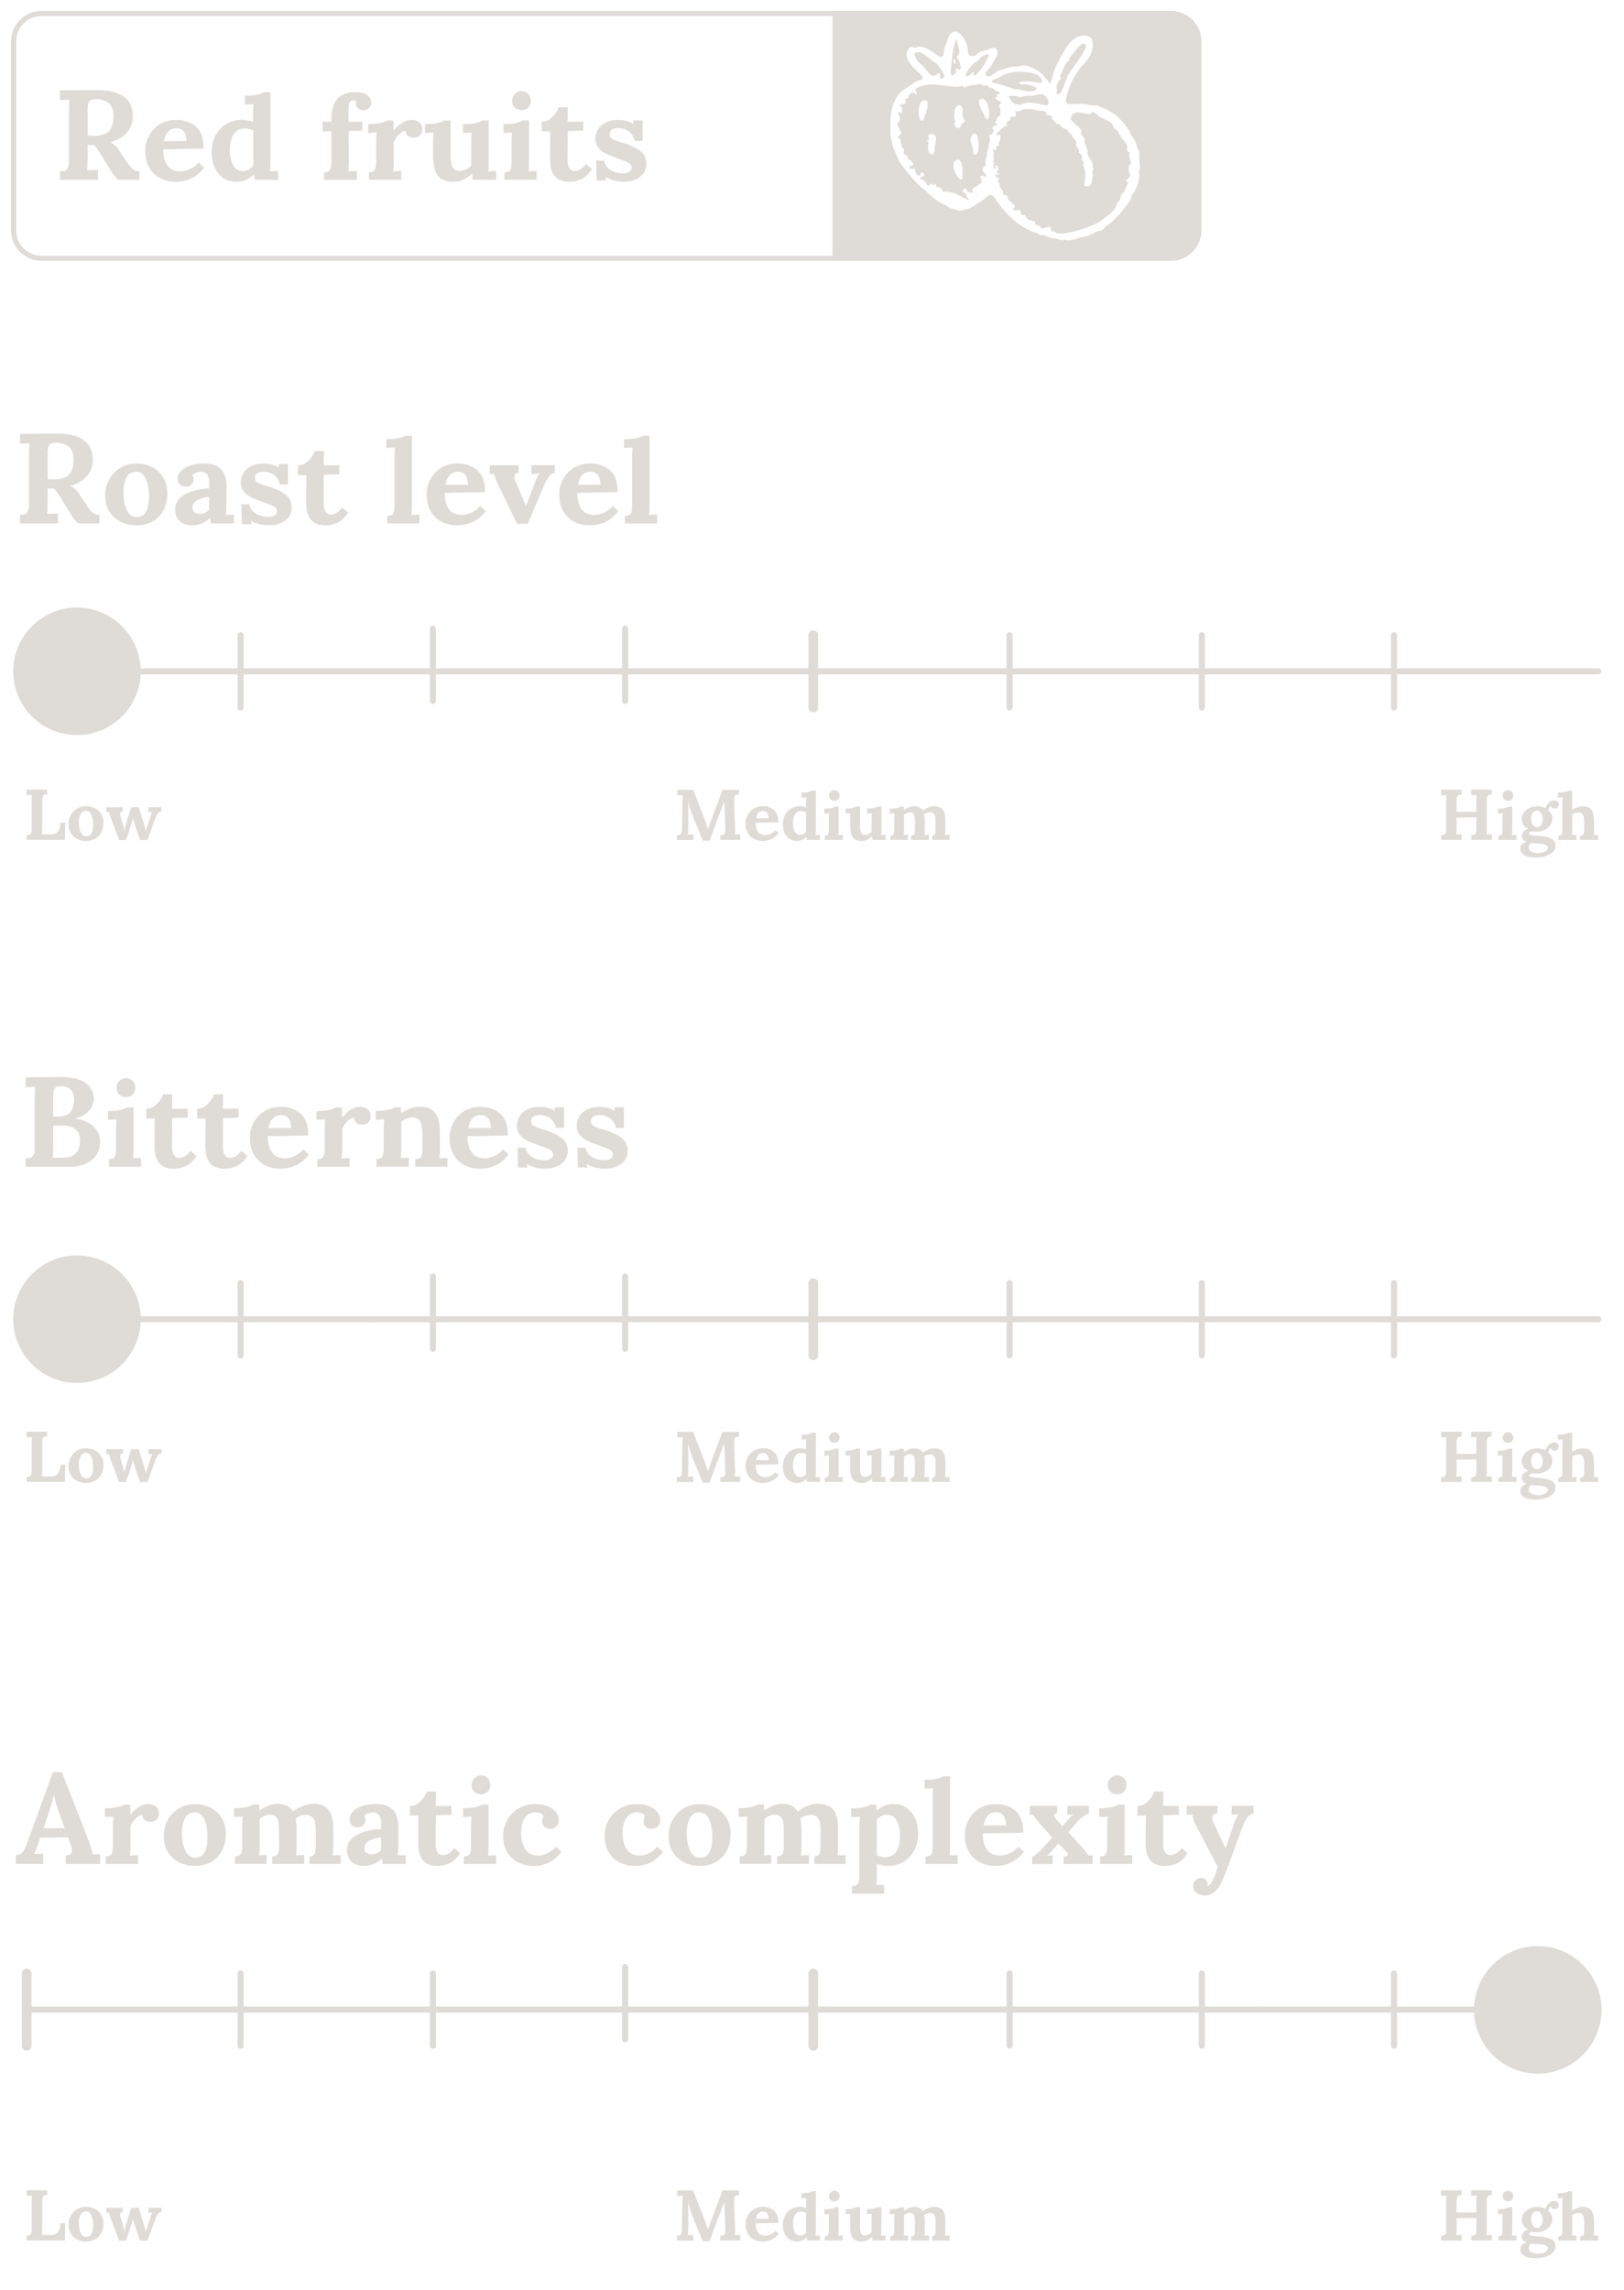 <svg viewBox="0 0 323 455.42" xmlns="http://www.w3.org/2000/svg" data-name="Capa 1" id="a">
  <defs>
    <style>
      .b {
        fill: #dfdbd6;
      }
    </style>
  </defs>
  <path d="M317.87,134.11H74.02c-.33,0-.6-.27-.6-.6s.27-.6,.6-.6h243.85c.33,0,.6,.27,.6,.6s-.27,.6-.6,.6Z" class="b"></path>
  <path d="M74.02,134.11H5.64c-.33,0-.6-.27-.6-.6s.27-.6,.6-.6H74.02c.33,0,.6,.27,.6,.6s-.27,.6-.6,.6Z" class="b"></path>
  <path d="M47.86,141.31c-.33,0-.6-.27-.6-.6v-14.39c0-.33,.27-.6,.6-.6s.6,.27,.6,.6v14.39c0,.33-.27,.6-.6,.6Z" class="b"></path>
  <path d="M124.33,140.01c-.33,0-.6-.27-.6-.6v-14.39c0-.33,.27-.6,.6-.6s.6,.27,.6,.6v14.39c0,.33-.27,.6-.6,.6Z" class="b"></path>
  <path d="M161.75,141.67c-.53,0-.96-.43-.96-.96v-14.39c0-.53,.43-.96,.96-.96s.96,.43,.96,.96v14.39c0,.53-.43,.96-.96,.96Z" class="b"></path>
  <path d="M239.03,141.31c-.33,0-.6-.27-.6-.6v-14.39c0-.33,.27-.6,.6-.6s.6,.27,.6,.6v14.39c0,.33-.27,.6-.6,.6Z" class="b"></path>
  <path d="M200.8,141.31c-.33,0-.6-.27-.6-.6v-14.39c0-.33,.27-.6,.6-.6s.6,.27,.6,.6v14.39c0,.33-.27,.6-.6,.6Z" class="b"></path>
  <path d="M277.26,141.31c-.33,0-.6-.27-.6-.6v-14.39c0-.33,.27-.6,.6-.6s.6,.27,.6,.6v14.39c0,.33-.27,.6-.6,.6Z" class="b"></path>
  <g>
    <circle r="12.08" cy="133.51" cx="15.31" class="b"></circle>
    <path d="M15.31,146.19c-6.99,0-12.68-5.69-12.68-12.68s5.69-12.68,12.68-12.68,12.68,5.69,12.68,12.68-5.69,12.68-12.68,12.68Zm0-24.16c-6.33,0-11.48,5.15-11.48,11.48s5.15,11.48,11.48,11.48,11.48-5.15,11.48-11.48-5.15-11.48-11.48-11.48Z" class="b"></path>
  </g>
  <path d="M317.87,262.96H74.02c-.33,0-.6-.27-.6-.6s.27-.6,.6-.6h243.85c.33,0,.6,.27,.6,.6s-.27,.6-.6,.6Z" class="b"></path>
  <path d="M74.02,262.96H5.64c-.33,0-.6-.27-.6-.6s.27-.6,.6-.6H74.02c.33,0,.6,.27,.6,.6s-.27,.6-.6,.6Z" class="b"></path>
  <path d="M47.86,270.16c-.33,0-.6-.27-.6-.6v-14.39c0-.33,.27-.6,.6-.6s.6,.27,.6,.6v14.39c0,.33-.27,.6-.6,.6Z" class="b"></path>
  <path d="M124.33,268.86c-.33,0-.6-.27-.6-.6v-14.39c0-.33,.27-.6,.6-.6s.6,.27,.6,.6v14.39c0,.33-.27,.6-.6,.6Z" class="b"></path>
  <path d="M161.75,270.52c-.53,0-.96-.43-.96-.96v-14.39c0-.53,.43-.96,.96-.96s.96,.43,.96,.96v14.39c0,.53-.43,.96-.96,.96Z" class="b"></path>
  <path d="M239.03,270.16c-.33,0-.6-.27-.6-.6v-14.39c0-.33,.27-.6,.6-.6s.6,.27,.6,.6v14.39c0,.33-.27,.6-.6,.6Z" class="b"></path>
  <path d="M200.8,270.16c-.33,0-.6-.27-.6-.6v-14.39c0-.33,.27-.6,.6-.6s.6,.27,.6,.6v14.39c0,.33-.27,.6-.6,.6Z" class="b"></path>
  <path d="M277.26,270.16c-.33,0-.6-.27-.6-.6v-14.39c0-.33,.27-.6,.6-.6s.6,.27,.6,.6v14.39c0,.33-.27,.6-.6,.6Z" class="b"></path>
  <g>
    <circle r="12.08" cy="262.36" cx="15.31" class="b"></circle>
    <path d="M15.31,275.04c-6.99,0-12.68-5.69-12.68-12.68s5.69-12.68,12.68-12.68,12.68,5.69,12.68,12.68-5.69,12.68-12.68,12.68Zm0-24.16c-6.33,0-11.48,5.15-11.48,11.48s5.15,11.48,11.48,11.48,11.48-5.15,11.48-11.48-5.15-11.48-11.48-11.48Z" class="b"></path>
  </g>
  <path d="M317.87,400.26h-66.76c-.33,0-.6-.27-.6-.6s.27-.6,.6-.6h66.76c.33,0,.6,.27,.6,.6s-.27,.6-.6,.6Z" class="b"></path>
  <path d="M251.11,400.26H5.64c-.33,0-.6-.27-.6-.6s.27-.6,.6-.6H251.11c.33,0,.6,.27,.6,.6s-.27,.6-.6,.6Z" class="b"></path>
  <path d="M47.86,407.46c-.33,0-.6-.27-.6-.6v-14.39c0-.33,.27-.6,.6-.6s.6,.27,.6,.6v14.39c0,.33-.27,.6-.6,.6Z" class="b"></path>
  <path d="M86.1,407.46c-.33,0-.6-.27-.6-.6v-14.39c0-.33,.27-.6,.6-.6s.6,.27,.6,.6v14.39c0,.33-.27,.6-.6,.6Z" class="b"></path>
  <path d="M86.1,268.86c-.33,0-.6-.27-.6-.6v-14.39c0-.33,.27-.6,.6-.6s.6,.27,.6,.6v14.39c0,.33-.27,.6-.6,.6Z" class="b"></path>
  <path d="M86.1,140.01c-.33,0-.6-.27-.6-.6v-14.39c0-.33,.27-.6,.6-.6s.6,.27,.6,.6v14.39c0,.33-.27,.6-.6,.6Z" class="b"></path>
  <path d="M124.33,406.17c-.33,0-.6-.27-.6-.6v-14.39c0-.33,.27-.6,.6-.6s.6,.27,.6,.6v14.39c0,.33-.27,.6-.6,.6Z" class="b"></path>
  <path d="M161.75,407.83c-.53,0-.96-.43-.96-.96v-14.39c0-.53,.43-.96,.96-.96s.96,.43,.96,.96v14.39c0,.53-.43,.96-.96,.96Z" class="b"></path>
  <path d="M200.8,407.46c-.33,0-.6-.27-.6-.6v-14.39c0-.33,.27-.6,.6-.6s.6,.27,.6,.6v14.39c0,.33-.27,.6-.6,.6Z" class="b"></path>
  <path d="M239.03,407.46c-.33,0-.6-.27-.6-.6v-14.39c0-.33,.27-.6,.6-.6s.6,.27,.6,.6v14.39c0,.33-.27,.6-.6,.6Z" class="b"></path>
  <path d="M277.26,407.46c-.33,0-.6-.27-.6-.6v-14.39c0-.33,.27-.6,.6-.6s.6,.27,.6,.6v14.39c0,.33-.27,.6-.6,.6Z" class="b"></path>
  <path d="M5.31,407.83c-.53,0-.96-.43-.96-.96v-14.39c0-.53,.43-.96,.96-.96s.96,.43,.96,.96v14.39c0,.53-.43,.96-.96,.96Z" class="b"></path>
  <g>
    <circle r="12.08" cy="399.72" cx="305.85" class="b"></circle>
    <path d="M305.85,412.4c-6.99,0-12.68-5.69-12.68-12.68s5.69-12.68,12.68-12.68,12.68,5.69,12.68,12.68-5.69,12.68-12.68,12.68Zm0-24.16c-6.33,0-11.48,5.15-11.48,11.48s5.15,11.48,11.48,11.48,11.48-5.15,11.48-11.48-5.15-11.48-11.48-11.48Z" class="b"></path>
  </g>
  <g>
    <path d="M16.57,87.48c1.26,.83,1.89,2.18,1.89,4.04,0,1.17-.38,2.21-1.13,3.11-.75,.91-1.87,1.57-3.34,1.99v.03c.3,.12,.62,.33,.94,.62,.32,.3,.59,.62,.81,.98l1.19,1.78c.58,.9,1.05,1.52,1.44,1.85,.38,.34,.85,.52,1.41,.53v1.68h-4.19c-.29-.2-.58-.5-.86-.88-.29-.38-.62-.88-.99-1.51l-1.88-3.05c-.42-.68-.78-1.17-1.07-1.47h-1.32v2.72c0,.97-.03,1.74-.1,2.31,.54-.05,1.26-.08,2.16-.08v1.96H3.98v-1.68c.46-.02,.8-.07,1.04-.17,.24-.09,.42-.29,.56-.6,.13-.3,.2-.79,.2-1.45v-9.73c0-.95,.03-1.71,.1-2.29l-1.91,.08v-1.96l7.22-.05c2.32-.02,4.11,.39,5.37,1.22Zm-6.69,.94c-.27,.25-.41,.8-.41,1.63v5.21c.51,.07,.92,.1,1.22,.1,1.39,0,2.39-.31,3.01-.93,.62-.62,.93-1.59,.93-2.91,0-1.41-.36-2.34-1.08-2.79-.72-.46-1.51-.69-2.38-.69-.59,0-1.03,.13-1.3,.38Z" class="b"></path>
    <path d="M30.26,92.91c.94,.48,1.68,1.17,2.21,2.07s.8,1.95,.8,3.15c0,1.27-.26,2.38-.77,3.34s-1.24,1.7-2.16,2.22c-.92,.52-1.98,.79-3.16,.79s-2.25-.24-3.2-.72c-.95-.48-1.69-1.17-2.24-2.06-.54-.89-.81-1.93-.81-3.11,0-1.25,.28-2.36,.84-3.33,.56-.97,1.31-1.72,2.25-2.26,.94-.54,1.97-.81,3.09-.81s2.22,.24,3.16,.72Zm-5.12,2.1c-.41,.8-.61,1.78-.61,2.95,0,1.34,.22,2.49,.66,3.44s1.12,1.44,2.03,1.44c1.61,0,2.41-1.38,2.41-4.14,0-1.32-.2-2.46-.61-3.43s-1.05-1.45-1.93-1.45-1.55,.4-1.96,1.19Z" class="b"></path>
    <path d="M45.04,96.6l-.03,3.79c0,.73-.03,1.41-.1,2.03,.54-.05,1.08-.08,1.6-.08v1.75h-4.62c-.03-.2-.07-.56-.1-1.07h-.03c-.98,.97-2.19,1.45-3.61,1.45-1.03,0-1.85-.29-2.44-.86-.59-.58-.89-1.31-.89-2.21,0-1.35,.67-2.38,2-3.09,1.33-.7,2.93-1.1,4.81-1.18v-1.19c0-1.41-.57-2.11-1.7-2.11-.32,0-.63,.06-.94,.18-.3,.12-.56,.28-.76,.48,.19,.22,.28,.51,.28,.86,0,.37-.14,.71-.41,1-.27,.3-.66,.44-1.17,.44s-.88-.15-1.16-.44c-.28-.3-.42-.67-.42-1.13,0-.59,.23-1.12,.69-1.59s1.08-.83,1.87-1.08,1.66-.38,2.6-.38c3.01,0,4.52,1.47,4.52,4.42Zm-5.82,2.88c-.63,.38-.94,.88-.94,1.49,0,.41,.13,.71,.41,.91,.27,.2,.6,.31,.99,.31,.75,0,1.39-.27,1.93-.81v-2.59c-.97,.08-1.76,.32-2.39,.7Z" class="b"></path>
    <path d="M54.04,92.39c.55,.14,1.01,.33,1.38,.58h.03l-.03-.69h1.85v4.09h-1.58c-.15-.78-.53-1.4-1.13-1.87-.6-.46-1.34-.7-2.22-.7-.46,0-.84,.1-1.16,.29-.31,.2-.47,.5-.47,.93s.19,.77,.57,.98c.38,.21,1.02,.45,1.92,.7l.51,.15c1.39,.46,2.45,1,3.19,1.61,.74,.62,1.1,1.44,1.1,2.45,0,1.13-.44,2.01-1.31,2.63-.87,.62-1.92,.93-3.14,.93-.71,0-1.4-.08-2.06-.25s-1.19-.39-1.58-.66h-.03l.08,.69h-1.85l-.1-3.96h1.6c.08,.71,.48,1.31,1.18,1.79,.7,.48,1.57,.72,2.61,.72,.46,0,.85-.1,1.19-.29,.34-.19,.51-.48,.51-.85,0-.29-.11-.52-.32-.71-.21-.19-.47-.34-.78-.47-.3-.13-.89-.34-1.75-.65-1.02-.37-1.79-.69-2.32-.94-.53-.25-1.01-.63-1.42-1.12s-.62-1.12-.62-1.88c0-.63,.17-1.22,.5-1.79,.33-.57,.84-1.03,1.54-1.38s1.55-.53,2.57-.53c.47,0,.99,.07,1.54,.2Z" class="b"></path>
    <path d="M67.5,92.54v1.78l-3.1,.08-.03,5.69c0,1.49,.49,2.24,1.47,2.24,.78,0,1.52-.47,2.24-1.4l1.17,1.04c-.76,1.07-1.53,1.75-2.3,2.06-.77,.3-1.52,.46-2.25,.46-2.54,0-3.81-1.48-3.81-4.45l.05-5.56h-1.68v-1.93c.76,0,1.46-.3,2.08-.91,.63-.61,1.05-1.26,1.27-1.96h1.8l-.03,2.87h3.1Z" class="b"></path>
    <path d="M81.85,102.42c.54-.05,1.07-.08,1.58-.08v1.75h-6.4v-1.5c.63,0,1.02-.16,1.19-.48,.17-.32,.25-.85,.25-1.58v-9.5c0-.73,.03-1.4,.1-2.01l-1.73,.08v-1.75c1.03,0,1.87-.07,2.5-.22,.63-.14,1.05-.3,1.26-.47h1.32v13.72c0,.64-.03,1.32-.08,2.03Z" class="b"></path>
    <path d="M94.91,93.5c1.05,.88,1.57,2.34,1.55,4.37l-8.03,.15c0,1.36,.27,2.43,.83,3.21,.55,.79,1.43,1.18,2.63,1.18,.56,0,1.17-.14,1.83-.43,.66-.29,1.25-.73,1.78-1.32l1.09,.99c-1.39,1.88-3.29,2.82-5.69,2.82-1.2,0-2.26-.25-3.16-.75-.91-.5-1.61-1.21-2.12-2.13-.51-.92-.76-2-.76-3.24,0-1.08,.25-2.1,.76-3.05,.51-.95,1.23-1.71,2.16-2.27,.93-.57,2-.85,3.2-.85,1.58,0,2.89,.44,3.94,1.32Zm-5.5,.99c-.41,.46-.69,1.09-.83,1.91h4.5c-.05-1.73-.72-2.59-2.01-2.59-.69,0-1.25,.23-1.67,.69Z" class="b"></path>
    <path d="M109.06,94.95c-.36,.53-.68,1.14-.96,1.85l-3.15,7.37h-2.11l-3.89-8.03c-.2-.41-.34-.72-.41-.93-.07-.21-.12-.4-.15-.56-.04-.16-.06-.29-.08-.39l-.89,.05v-1.78h5.72v1.5c-.54,.02-.81,.27-.81,.76,0,.3,.08,.65,.23,1.04l2.06,4.78h.03l1.78-4.78c.25-.64,.53-1.18,.81-1.6v-.03l-1.53,.1v-1.78h4.65v1.5c-.51,.08-.94,.39-1.3,.92Z" class="b"></path>
    <path d="M121.28,93.5c1.05,.88,1.57,2.34,1.55,4.37l-8.03,.15c0,1.36,.28,2.43,.83,3.21,.55,.79,1.43,1.18,2.63,1.18,.56,0,1.17-.14,1.83-.43,.66-.29,1.25-.73,1.78-1.32l1.09,.99c-1.39,1.88-3.29,2.82-5.69,2.82-1.2,0-2.26-.25-3.16-.75-.91-.5-1.61-1.21-2.12-2.13-.51-.92-.76-2-.76-3.24,0-1.08,.25-2.1,.76-3.05,.51-.95,1.23-1.71,2.16-2.27,.93-.57,2-.85,3.2-.85,1.58,0,2.89,.44,3.94,1.32Zm-5.5,.99c-.42,.46-.69,1.09-.83,1.91h4.5c-.05-1.73-.72-2.59-2.01-2.59-.7,0-1.25,.23-1.66,.69Z" class="b"></path>
    <path d="M129.11,102.42c.54-.05,1.07-.08,1.58-.08v1.75h-6.4v-1.5c.63,0,1.02-.16,1.19-.48,.17-.32,.25-.85,.25-1.58v-9.5c0-.73,.03-1.4,.1-2.01l-1.73,.08v-1.75c1.03,0,1.87-.07,2.5-.22,.64-.14,1.05-.3,1.26-.47h1.32v13.72c0,.64-.03,1.32-.08,2.03Z" class="b"></path>
  </g>
  <g>
    <path d="M16.91,215.31c1.15,.75,1.73,1.84,1.73,3.28,0,.83-.31,1.6-.93,2.3-.62,.7-1.53,1.22-2.73,1.54v.03c1.63,.25,2.85,.8,3.68,1.63s1.25,1.8,1.25,2.92c0,1.61-.57,2.85-1.71,3.73-1.14,.88-2.63,1.32-4.46,1.32H5.1v-1.68c.46-.02,.8-.07,1.04-.17s.42-.29,.56-.6c.14-.3,.2-.79,.2-1.45v-9.73c0-.95,.03-1.71,.1-2.29l-1.9,.08v-1.96l7.04-.05c2.03-.02,3.62,.35,4.78,1.09Zm-6.33,8.56v4.14c0,.92-.03,1.66-.1,2.24,1.12,0,1.94,0,2.46-.03,1-.05,1.75-.37,2.24-.95,.49-.58,.74-1.37,.74-2.35,0-1.08-.31-1.87-.94-2.35s-1.41-.72-2.34-.72-1.62,0-2.06,.03Zm.7-7.75c-.21,.08-.38,.28-.51,.6s-.19,.78-.19,1.41v3.94l1.32-.03c1-.02,1.72-.33,2.17-.95s.67-1.44,.67-2.45c0-.92-.25-1.58-.76-2.01-.51-.42-1.13-.64-1.86-.64-.36,0-.64,.04-.85,.13Z" class="b"></path>
    <path d="M26.46,230.37c.51-.05,1.04-.08,1.6-.08v1.75h-6.4v-1.5c.61,0,1-.16,1.17-.48,.17-.32,.25-.85,.25-1.58v-3.84c0-.73,.03-1.4,.1-2.01l-1.7,.08v-1.75c1.02,0,1.85-.07,2.49-.22,.64-.14,1.07-.31,1.27-.5h1.32v8.08c0,.73-.03,1.41-.1,2.03Zm-.08-15.4c.36,.37,.53,.83,.53,1.37s-.17,.97-.51,1.32c-.34,.36-.78,.53-1.32,.53s-1.02-.18-1.37-.53-.53-.8-.53-1.32,.19-.98,.56-1.36c.37-.38,.81-.57,1.32-.57s.97,.19,1.32,.56Z" class="b"></path>
    <path d="M37.34,220.49v1.78l-3.1,.08-.03,5.69c0,1.49,.49,2.24,1.47,2.24,.78,0,1.52-.47,2.24-1.4l1.17,1.04c-.76,1.07-1.53,1.75-2.3,2.06-.77,.3-1.52,.46-2.25,.46-2.54,0-3.81-1.48-3.81-4.45l.05-5.56h-1.68v-1.93c.76,0,1.46-.3,2.08-.91,.63-.61,1.05-1.26,1.27-1.96h1.8l-.03,2.87h3.1Z" class="b"></path>
    <path d="M47.45,220.49v1.78l-3.1,.08-.03,5.69c0,1.49,.49,2.24,1.47,2.24,.78,0,1.52-.47,2.24-1.4l1.17,1.04c-.76,1.07-1.53,1.75-2.3,2.06-.77,.3-1.52,.46-2.25,.46-2.54,0-3.81-1.48-3.81-4.45l.05-5.56h-1.68v-1.93c.76,0,1.46-.3,2.08-.91,.63-.61,1.05-1.26,1.27-1.96h1.8l-.03,2.87h3.1Z" class="b"></path>
    <path d="M59.75,221.45c1.05,.88,1.57,2.34,1.55,4.37l-8.03,.15c0,1.36,.28,2.43,.83,3.21,.55,.79,1.43,1.18,2.63,1.18,.56,0,1.17-.14,1.83-.43,.66-.29,1.25-.73,1.78-1.32l1.09,.99c-1.39,1.88-3.29,2.82-5.69,2.82-1.2,0-2.26-.25-3.16-.75-.91-.5-1.61-1.21-2.12-2.13-.51-.92-.76-2-.76-3.24,0-1.08,.25-2.1,.76-3.05,.51-.95,1.23-1.71,2.16-2.27,.93-.57,2-.85,3.2-.85,1.58,0,2.89,.44,3.94,1.32Zm-5.5,.99c-.42,.46-.69,1.09-.83,1.91h4.5c-.05-1.73-.72-2.59-2.01-2.59-.7,0-1.25,.23-1.66,.69Z" class="b"></path>
    <path d="M73.12,220.62c.4,.32,.6,.8,.6,1.42,0,.42-.14,.8-.42,1.13s-.69,.5-1.23,.5c-.42,0-.79-.1-1.11-.3-.31-.2-.5-.55-.55-1.04-.44,0-.91,.25-1.4,.76s-.81,1-.96,1.47v3.79c0,.73-.04,1.41-.1,2.03,.51-.05,1.04-.08,1.6-.08v1.75h-6.43v-1.5c.61,0,1-.17,1.18-.5,.18-.33,.27-.85,.27-1.56v-3.89c0-.69,.03-1.35,.1-1.96l-1.7,.08v-1.75c1.02,0,1.84-.07,2.48-.22,.63-.14,1.06-.31,1.28-.5h1.2c.07,.44,.1,1.11,.1,2.01h.05c1.12-1.42,2.29-2.13,3.53-2.13,.61,0,1.11,.16,1.51,.48Z" class="b"></path>
    <path d="M86.54,221.34c.64,.8,.95,2.1,.95,3.9v3.1c0,.73-.03,1.41-.1,2.03,.54-.05,1.08-.08,1.6-.08v1.75h-6.4v-1.5c.63,0,1.02-.16,1.19-.48,.17-.32,.25-.85,.25-1.58l-.03-3.28c0-1.02-.15-1.76-.46-2.24s-.81-.71-1.52-.71c-.37,0-.77,.08-1.18,.24s-.76,.36-1.03,.6v5.23c0,.73-.04,1.41-.1,2.03,.51-.05,1.04-.08,1.6-.08v1.75h-6.43v-1.5c.61,0,1-.17,1.18-.5,.18-.33,.27-.85,.27-1.56v-3.89c0-.69,.03-1.35,.1-1.96l-1.7,.08v-1.75c1.02,0,1.84-.07,2.48-.22,.63-.14,1.06-.31,1.28-.5h1.2s.03,.42,.1,1.17h.05c.47-.36,1.05-.66,1.74-.92s1.27-.38,1.77-.38c1.49,0,2.55,.4,3.19,1.21Z" class="b"></path>
    <path d="M99.46,221.45c1.05,.88,1.57,2.34,1.55,4.37l-8.03,.15c0,1.36,.28,2.43,.83,3.21,.55,.79,1.43,1.18,2.63,1.18,.56,0,1.17-.14,1.83-.43s1.25-.73,1.78-1.32l1.09,.99c-1.39,1.88-3.29,2.82-5.69,2.82-1.2,0-2.26-.25-3.16-.75-.91-.5-1.61-1.21-2.12-2.13-.51-.92-.76-2-.76-3.24,0-1.08,.25-2.1,.76-3.05,.51-.95,1.23-1.71,2.16-2.27,.93-.57,2-.85,3.2-.85,1.58,0,2.89,.44,3.94,1.32Zm-5.5,.99c-.42,.46-.69,1.09-.83,1.91h4.5c-.05-1.73-.72-2.59-2.01-2.59-.69,0-1.25,.23-1.66,.69Z" class="b"></path>
    <path d="M108.95,220.34c.55,.14,1.01,.33,1.38,.58h.03l-.03-.69h1.85v4.09h-1.58c-.15-.78-.53-1.4-1.13-1.87-.6-.46-1.34-.7-2.22-.7-.46,0-.84,.1-1.16,.29-.31,.2-.47,.5-.47,.93s.19,.77,.57,.98c.38,.21,1.02,.45,1.92,.7l.51,.15c1.39,.46,2.45,1,3.19,1.61,.74,.62,1.11,1.44,1.11,2.45,0,1.13-.44,2.01-1.31,2.63-.87,.62-1.92,.93-3.14,.93-.71,0-1.4-.08-2.06-.25s-1.19-.39-1.58-.66h-.03l.08,.69h-1.85l-.1-3.96h1.6c.08,.71,.48,1.31,1.18,1.79,.7,.48,1.57,.72,2.6,.72,.46,0,.86-.1,1.19-.29,.34-.19,.51-.48,.51-.85,0-.29-.11-.52-.32-.71-.21-.19-.47-.34-.77-.47-.31-.13-.89-.34-1.75-.65-1.02-.37-1.79-.69-2.33-.94-.53-.25-1.01-.63-1.42-1.12s-.62-1.12-.62-1.88c0-.63,.17-1.22,.5-1.79,.33-.57,.84-1.03,1.54-1.38,.69-.36,1.55-.53,2.57-.53,.47,0,.99,.07,1.54,.2Z" class="b"></path>
    <path d="M120.86,220.34c.55,.14,1.01,.33,1.38,.58h.03l-.03-.69h1.85v4.09h-1.58c-.15-.78-.53-1.4-1.13-1.87-.6-.46-1.34-.7-2.22-.7-.46,0-.84,.1-1.16,.29-.31,.2-.47,.5-.47,.93s.19,.77,.57,.98c.38,.21,1.02,.45,1.92,.7l.51,.15c1.39,.46,2.45,1,3.19,1.61,.74,.62,1.11,1.44,1.11,2.45,0,1.13-.44,2.01-1.31,2.63-.87,.62-1.92,.93-3.14,.93-.71,0-1.4-.08-2.06-.25s-1.19-.39-1.58-.66h-.03l.08,.69h-1.85l-.1-3.96h1.6c.08,.71,.48,1.31,1.18,1.79,.7,.48,1.57,.72,2.6,.72,.46,0,.86-.1,1.19-.29,.34-.19,.51-.48,.51-.85,0-.29-.11-.52-.32-.71-.21-.19-.47-.34-.77-.47-.31-.13-.89-.34-1.75-.65-1.02-.37-1.79-.69-2.33-.94-.53-.25-1.01-.63-1.42-1.12s-.62-1.12-.62-1.88c0-.63,.17-1.22,.5-1.79,.33-.57,.84-1.03,1.54-1.38,.69-.36,1.55-.53,2.57-.53,.47,0,.99,.07,1.54,.2Z" class="b"></path>
  </g>
  <g>
    <path d="M18.16,367.57c.15,.5,.25,.92,.28,1.26,.56-.05,1.05-.08,1.47-.08v1.96h-6.83v-1.68c.81,0,1.22-.34,1.22-1.02,0-.34-.09-.75-.28-1.22l-.51-1.4-5.51,.1-.41,1.19c-.05,.14-.17,.44-.34,.92-.18,.47-.33,.86-.47,1.14,.54-.05,1.14-.08,1.8-.08v2.03H3.14v-1.75c.44,0,.81-.13,1.11-.38,.3-.25,.53-.56,.7-.93,.17-.36,.38-.89,.63-1.59l4.95-13.59h1.78l5.41,13.85c.13,.34,.28,.76,.43,1.26Zm-8.38-7.28l-1.14,3.3h4.24l-1.17-3.18c-.49-1.39-.81-2.55-.97-3.48h-.03c-.27,1.22-.58,2.34-.94,3.35Z" class="b"></path>
    <path d="M31.02,359.27c.4,.32,.6,.8,.6,1.42,0,.42-.14,.8-.42,1.13s-.69,.5-1.23,.5c-.42,0-.79-.1-1.11-.3-.31-.2-.5-.55-.55-1.04-.44,0-.91,.25-1.4,.76s-.81,1-.96,1.47v3.79c0,.73-.04,1.41-.1,2.03,.51-.05,1.04-.08,1.6-.08v1.75h-6.43v-1.5c.61,0,1-.17,1.18-.5,.18-.33,.27-.85,.27-1.56v-3.89c0-.69,.03-1.35,.1-1.96l-1.7,.08v-1.75c1.02,0,1.84-.07,2.48-.22,.63-.14,1.06-.31,1.28-.5h1.2c.07,.44,.1,1.11,.1,2.01h.05c1.12-1.42,2.29-2.13,3.53-2.13,.61,0,1.11,.16,1.51,.48Z" class="b"></path>
    <path d="M41.9,359.52c.94,.48,1.68,1.17,2.21,2.07s.8,1.95,.8,3.15c0,1.27-.26,2.38-.77,3.34s-1.24,1.7-2.16,2.22c-.92,.52-1.98,.79-3.16,.79s-2.25-.24-3.2-.72c-.95-.48-1.69-1.17-2.24-2.06-.54-.89-.81-1.93-.81-3.11,0-1.25,.28-2.36,.84-3.33,.56-.97,1.31-1.72,2.25-2.26,.94-.54,1.97-.81,3.09-.81s2.22,.24,3.16,.72Zm-5.12,2.1c-.41,.8-.61,1.78-.61,2.95,0,1.34,.22,2.49,.66,3.44s1.12,1.44,2.03,1.44c1.61,0,2.41-1.38,2.41-4.14,0-1.32-.2-2.46-.61-3.43s-1.05-1.45-1.93-1.45-1.55,.4-1.96,1.19Z" class="b"></path>
    <path d="M65.29,359.9c.66,.74,.99,1.97,.99,3.7v3.4c0,.73-.03,1.41-.1,2.03,.51-.05,1.04-.08,1.6-.08v1.75h-6.2v-1.5c.51,0,.84-.17,.99-.5,.15-.33,.23-.85,.23-1.56v-3.53c-.02-.95-.18-1.63-.5-2.03s-.77-.63-1.36-.66c-.76,0-1.49,.25-2.18,.76,.15,.63,.23,1.36,.23,2.21v3.1c0,.73-.04,1.41-.1,2.03,.51-.05,1.04-.08,1.6-.08v1.75h-6.33v-1.5c.58,0,.94-.17,1.11-.5,.16-.33,.24-.85,.24-1.56l-.03-3.61c0-.97-.15-1.64-.44-2.03-.3-.39-.73-.58-1.31-.58-.73,0-1.42,.28-2.08,.84v5.23c0,.73-.03,1.41-.1,2.03,.51-.05,1-.08,1.47-.08v1.75h-6.28v-1.5c.61,0,1-.16,1.17-.48,.17-.32,.25-.85,.25-1.58v-3.89c0-.69,.03-1.35,.1-1.96l-1.7,.08v-1.75c1.02,0,1.85-.07,2.49-.22,.64-.14,1.07-.31,1.27-.5h1.19s.03,.42,.1,1.17h.05c.51-.37,1.08-.68,1.71-.93,.64-.25,1.26-.37,1.87-.37,1.44,0,2.45,.51,3.02,1.52,.59-.46,1.25-.83,1.96-1.11,.71-.28,1.39-.42,2.03-.42,1.35,0,2.36,.37,3.02,1.11Z" class="b"></path>
    <path d="M79.23,363.21l-.03,3.79c0,.73-.03,1.41-.1,2.03,.54-.05,1.08-.08,1.6-.08v1.75h-4.62c-.03-.2-.07-.56-.1-1.07h-.03c-.98,.97-2.18,1.45-3.61,1.45-1.03,0-1.85-.29-2.44-.86-.59-.58-.89-1.31-.89-2.21,0-1.35,.66-2.38,1.99-3.09,1.33-.7,2.94-1.1,4.81-1.18v-1.19c0-1.41-.57-2.11-1.7-2.11-.32,0-.64,.06-.94,.18-.31,.12-.56,.28-.76,.48,.19,.22,.28,.51,.28,.86,0,.37-.13,.71-.41,1-.27,.3-.66,.44-1.17,.44s-.88-.15-1.16-.44c-.28-.3-.42-.67-.42-1.13,0-.59,.23-1.12,.69-1.59,.46-.47,1.08-.83,1.87-1.08s1.66-.38,2.6-.38c3.01,0,4.52,1.47,4.52,4.42Zm-5.82,2.88c-.63,.38-.94,.88-.94,1.49,0,.41,.14,.71,.41,.91,.27,.2,.6,.31,.99,.31,.74,0,1.39-.27,1.93-.81v-2.59c-.96,.08-1.76,.32-2.39,.7Z" class="b"></path>
    <path d="M89.78,359.15v1.78l-3.1,.08-.03,5.69c0,1.49,.49,2.24,1.47,2.24,.78,0,1.52-.47,2.24-1.4l1.17,1.04c-.76,1.07-1.53,1.75-2.3,2.06-.77,.3-1.52,.46-2.25,.46-2.54,0-3.81-1.48-3.81-4.45l.05-5.56h-1.68v-1.93c.76,0,1.46-.3,2.08-.91,.63-.61,1.05-1.26,1.27-1.96h1.8l-.03,2.87h3.1Z" class="b"></path>
    <path d="M97.07,369.03c.51-.05,1.04-.08,1.6-.08v1.75h-6.4v-1.5c.61,0,1-.16,1.17-.48,.17-.32,.25-.85,.25-1.58v-3.84c0-.73,.03-1.4,.1-2.01l-1.7,.08v-1.75c1.02,0,1.85-.07,2.49-.22,.64-.14,1.07-.31,1.27-.5h1.32v8.08c0,.73-.03,1.41-.1,2.03Zm-.08-15.4c.36,.37,.53,.83,.53,1.37s-.17,.97-.51,1.32-.78,.53-1.32,.53-1.02-.18-1.37-.53c-.36-.36-.53-.8-.53-1.32s.19-.98,.56-1.36c.37-.38,.81-.57,1.32-.57s.96,.19,1.32,.56Z" class="b"></path>
    <path d="M108.99,359.24c.71,.3,1.25,.69,1.61,1.17,.37,.48,.55,1,.55,1.54,0,.49-.15,.91-.46,1.25s-.72,.51-1.25,.51-.94-.15-1.21-.46-.39-.65-.39-1.04c0-.15,.03-.32,.08-.51s.12-.36,.2-.51c-.15-.29-.38-.49-.7-.6-.31-.11-.63-.17-.95-.17-.85,0-1.53,.36-2.05,1.07-.52,.71-.77,1.72-.77,3.02s.26,2.35,.77,3.19c.52,.84,1.33,1.28,2.45,1.33,.68,.02,1.35-.14,2.01-.46,.66-.32,1.22-.76,1.68-1.32l1.12,1.04c-.81,1.05-1.69,1.78-2.62,2.19s-1.92,.61-2.97,.61c-1.12,0-2.13-.24-3.05-.71-.91-.47-1.64-1.16-2.17-2.05-.53-.89-.8-1.93-.8-3.14s.27-2.24,.81-3.21c.54-.97,1.3-1.75,2.27-2.33,.97-.58,2.07-.86,3.29-.86,.98,0,1.83,.15,2.54,.44Z" class="b"></path>
    <path d="M129.16,359.24c.71,.3,1.25,.69,1.61,1.17s.55,1,.55,1.54c0,.49-.15,.91-.46,1.25-.31,.34-.72,.51-1.25,.51s-.94-.15-1.21-.46c-.26-.3-.39-.65-.39-1.04,0-.15,.03-.32,.08-.51s.12-.36,.2-.51c-.15-.29-.39-.49-.7-.6-.31-.11-.63-.17-.95-.17-.85,0-1.53,.36-2.04,1.07-.52,.71-.78,1.72-.78,3.02s.26,2.35,.78,3.19c.52,.84,1.33,1.28,2.45,1.33,.68,.02,1.35-.14,2.01-.46,.66-.32,1.22-.76,1.68-1.32l1.12,1.04c-.81,1.05-1.69,1.78-2.62,2.19s-1.92,.61-2.97,.61c-1.12,0-2.13-.24-3.05-.71-.91-.47-1.64-1.16-2.17-2.05-.53-.89-.8-1.93-.8-3.14s.27-2.24,.81-3.21c.54-.97,1.3-1.75,2.27-2.33,.97-.58,2.07-.86,3.29-.86,.98,0,1.83,.15,2.54,.44Z" class="b"></path>
    <path d="M142.31,359.52c.94,.48,1.68,1.17,2.21,2.07,.53,.9,.8,1.95,.8,3.15,0,1.27-.26,2.38-.77,3.34-.52,.96-1.24,1.7-2.16,2.22-.92,.52-1.98,.79-3.16,.79s-2.25-.24-3.2-.72c-.95-.48-1.69-1.17-2.24-2.06-.54-.89-.81-1.93-.81-3.11,0-1.25,.28-2.36,.84-3.33s1.31-1.72,2.25-2.26c.94-.54,1.97-.81,3.09-.81s2.22,.24,3.16,.72Zm-5.12,2.1c-.41,.8-.61,1.78-.61,2.95,0,1.34,.22,2.49,.66,3.44,.44,.96,1.12,1.44,2.03,1.44,1.61,0,2.41-1.38,2.41-4.14,0-1.32-.2-2.46-.61-3.43s-1.05-1.45-1.93-1.45-1.55,.4-1.96,1.19Z" class="b"></path>
    <path d="M165.69,359.9c.66,.74,.99,1.97,.99,3.7v3.4c0,.73-.03,1.41-.1,2.03,.51-.05,1.04-.08,1.6-.08v1.75h-6.2v-1.5c.51,0,.84-.17,.99-.5,.15-.33,.23-.85,.23-1.56v-3.53c-.02-.95-.18-1.63-.49-2.03-.31-.41-.77-.63-1.36-.66-.76,0-1.49,.25-2.19,.76,.15,.63,.23,1.36,.23,2.21v3.1c0,.73-.03,1.41-.1,2.03,.51-.05,1.04-.08,1.6-.08v1.75h-6.33v-1.5c.58,0,.94-.17,1.1-.5,.16-.33,.24-.85,.24-1.56l-.03-3.61c0-.97-.15-1.64-.45-2.03s-.73-.58-1.31-.58c-.73,0-1.42,.28-2.08,.84v5.23c0,.73-.03,1.41-.1,2.03,.51-.05,1-.08,1.47-.08v1.75h-6.28v-1.5c.61,0,1-.16,1.17-.48,.17-.32,.25-.85,.25-1.58v-3.89c0-.69,.03-1.35,.1-1.96l-1.7,.08v-1.75c1.02,0,1.85-.07,2.49-.22,.64-.14,1.07-.31,1.27-.5h1.19s.03,.42,.1,1.17h.05c.51-.37,1.08-.68,1.71-.93,.64-.25,1.26-.37,1.87-.37,1.44,0,2.45,.51,3.02,1.52,.59-.46,1.24-.83,1.96-1.11s1.39-.42,2.03-.42c1.36,0,2.36,.37,3.02,1.11Z" class="b"></path>
    <path d="M180.25,359.52c.75,.48,1.33,1.17,1.74,2.05s.62,1.91,.62,3.07c0,1.24-.25,2.34-.76,3.32-.51,.97-1.22,1.74-2.13,2.3-.92,.56-1.97,.84-3.18,.84-.39,0-.74-.04-1.05-.11-.31-.08-.68-.18-1.11-.32v2.21c0,.68-.03,1.36-.08,2.03l1.55-.05v1.75h-6.4v-1.5c.63,0,1.03-.17,1.21-.5,.18-.33,.27-.85,.27-1.56v-9.78c0-.69,.03-1.35,.1-1.96l-1.75,.08v-1.75c1.03,0,1.87-.07,2.5-.22,.64-.14,1.06-.31,1.28-.5h1.19c.03,.27,.08,.64,.13,1.12h.03c1.02-.83,2.11-1.25,3.28-1.25,.97,0,1.82,.24,2.57,.72Zm-4.99,1.63c-.37,.18-.66,.43-.88,.75v7.04c.17,.1,.41,.19,.71,.28s.62,.13,.94,.13c1.98,0,2.97-1.45,2.97-4.34,0-1.15-.21-2.12-.64-2.92-.42-.8-1.07-1.19-1.93-1.19-.42,0-.82,.09-1.18,.27Z" class="b"></path>
    <path d="M188.89,369.03c.54-.05,1.07-.08,1.58-.08v1.75h-6.4v-1.5c.63,0,1.03-.16,1.19-.48,.17-.32,.25-.85,.25-1.58v-9.5c0-.73,.03-1.4,.1-2.01l-1.73,.08v-1.75c1.03,0,1.87-.07,2.5-.22,.64-.14,1.05-.3,1.26-.47h1.32v13.72c0,.64-.03,1.32-.08,2.03Z" class="b"></path>
    <path d="M201.95,360.11c1.05,.88,1.57,2.34,1.55,4.37l-8.03,.15c0,1.36,.28,2.43,.83,3.21,.55,.79,1.43,1.18,2.63,1.18,.56,0,1.17-.14,1.83-.43,.66-.29,1.25-.73,1.78-1.32l1.09,.99c-1.39,1.88-3.29,2.82-5.69,2.82-1.2,0-2.26-.25-3.16-.75-.91-.5-1.61-1.21-2.12-2.13-.51-.92-.76-2-.76-3.24,0-1.08,.25-2.1,.76-3.05,.51-.95,1.23-1.71,2.16-2.27,.93-.57,2-.85,3.2-.85,1.58,0,2.89,.44,3.94,1.32Zm-5.5,.99c-.42,.46-.69,1.09-.83,1.91h4.5c-.05-1.73-.72-2.59-2.01-2.59-.7,0-1.25,.23-1.66,.69Z" class="b"></path>
    <path d="M214.12,362.48l-1.63,1.91,2.82,3.12c.54,.58,.94,1.08,1.19,1.5l.81-.05v1.75h-5.77v-1.47c.56-.02,.84-.16,.84-.43,0-.17-.14-.41-.41-.71l-1.47-1.45h-.03l-1.12,1.3c-.49,.56-.86,.92-1.12,1.09v.03l1.12-.1v1.75h-4.04v-1.47c.3-.12,.59-.29,.86-.52,.27-.23,.6-.55,.99-.98l2.13-2.31-2.41-2.67c-.07-.08-.29-.34-.65-.78-.37-.43-.61-.8-.75-1.11l-.66,.05v-1.78h5.41v1.5c-.39,0-.58,.12-.58,.36,0,.22,.17,.53,.51,.92l1.14,1.25h.03l.92-1.07c.17-.17,.29-.3,.36-.41,.36-.39,.64-.67,.84-.84v-.03l-1.19,.1v-1.78h4.32v1.5c-.9,.36-1.72,.97-2.46,1.83Z" class="b"></path>
    <path d="M223.6,369.03c.51-.05,1.04-.08,1.6-.08v1.75h-6.4v-1.5c.61,0,1-.16,1.17-.48,.17-.32,.25-.85,.25-1.58v-3.84c0-.73,.03-1.4,.1-2.01l-1.7,.08v-1.75c1.02,0,1.85-.07,2.49-.22,.64-.14,1.07-.31,1.27-.5h1.32v8.08c0,.73-.03,1.41-.1,2.03Zm-.08-15.4c.36,.37,.53,.83,.53,1.37s-.17,.97-.51,1.32c-.34,.36-.78,.53-1.32,.53s-1.02-.18-1.37-.53c-.36-.36-.53-.8-.53-1.32s.19-.98,.56-1.36c.37-.38,.81-.57,1.32-.57s.96,.19,1.32,.56Z" class="b"></path>
    <path d="M234.47,359.15v1.78l-3.1,.08-.03,5.69c0,1.49,.49,2.24,1.47,2.24,.78,0,1.53-.47,2.24-1.4l1.17,1.04c-.76,1.07-1.53,1.75-2.3,2.06-.77,.3-1.52,.46-2.25,.46-2.54,0-3.81-1.48-3.81-4.45l.05-5.56h-1.68v-1.93c.76,0,1.46-.3,2.08-.91,.63-.61,1.05-1.26,1.27-1.96h1.8l-.03,2.87h3.1Z" class="b"></path>
    <path d="M248.08,361.47c-.35,.45-.66,1.05-.93,1.79l-3.05,8.26c-.49,1.35-.94,2.41-1.35,3.18-.41,.76-.86,1.33-1.36,1.7-.5,.37-1.11,.56-1.84,.56-.63,0-1.16-.17-1.59-.52-.43-.35-.65-.8-.65-1.36,0-.39,.12-.73,.37-1.03,.25-.3,.55-.48,.93-.55,.07-.02,.17-.03,.3-.03,.36,0,.65,.12,.89,.36,.24,.24,.36,.55,.36,.94,0,.13,0,.24-.03,.3v.03c.3,0,.65-.37,1.04-1.12,.39-.75,.74-1.63,1.04-2.67l-3.86-7.34c-.42-.76-.71-1.36-.86-1.8s-.26-.87-.33-1.3l-1.12,.05v-1.78h6.1v1.5c-.69,.07-1.04,.37-1.04,.92,0,.25,.08,.55,.25,.89l2.39,5.16h.03l.56-1.65c.58-1.73,.91-2.71,.99-2.95,.19-.51,.36-.94,.51-1.3,.15-.36,.32-.64,.51-.86v-.03l-1.37,.1v-1.78h4.34v1.5c-.47,.1-.89,.38-1.23,.83Z" class="b"></path>
  </g>
  <g>
    <path d="M8.81,158.09c-.13,.05-.24,.16-.31,.33-.08,.17-.11,.44-.11,.81v5.46c0,.51-.02,.93-.06,1.25h1.91c.57,0,1.01-.21,1.32-.61,.31-.39,.47-.97,.47-1.73h.96l-.08,3.42H5.3v-.94c.26,0,.45-.04,.58-.09,.13-.05,.24-.16,.31-.33s.11-.44,.11-.81v-5.46c0-.53,.02-.96,.06-1.28l-1.07,.04v-1.1h4.09v.94c-.26,0-.45,.04-.58,.09Z" class="b"></path>
    <path d="M18.88,160.75c.53,.27,.94,.66,1.24,1.16,.3,.5,.45,1.09,.45,1.77,0,.71-.15,1.34-.44,1.87-.29,.54-.69,.95-1.21,1.25-.52,.29-1.11,.44-1.78,.44s-1.26-.14-1.8-.41-.95-.66-1.25-1.15c-.3-.5-.46-1.08-.46-1.75,0-.7,.16-1.33,.47-1.87,.31-.54,.73-.96,1.26-1.27,.53-.3,1.1-.46,1.73-.46s1.25,.14,1.78,.41Zm-2.87,1.18c-.23,.45-.34,1-.34,1.65,0,.75,.12,1.39,.37,1.93,.25,.54,.63,.81,1.14,.81,.9,0,1.35-.77,1.35-2.32,0-.74-.11-1.38-.34-1.92-.23-.54-.59-.81-1.08-.81s-.87,.22-1.1,.67Z" class="b"></path>
    <path d="M31.35,161.82c-.19,.29-.35,.61-.48,.96l-1.55,4.29h-1.45l-.96-2.77c-.08-.25-.25-.78-.48-1.6h-.01c-.06,.31-.15,.7-.29,1.15-.13,.45-.25,.81-.34,1.08l-.76,2.14h-1.35l-1.67-4.5c-.09-.27-.17-.47-.22-.63s-.09-.29-.12-.43l-.53,.03v-1h3.29v.84c-.35,0-.53,.18-.53,.53,0,.13,.02,.29,.07,.48l.47,1.57c.11,.38,.21,.79,.29,1.24h.01c.02-.08,.06-.24,.11-.5,.06-.26,.14-.56,.24-.9l1-3.26h1.5l1.1,3.58c.12,.41,.23,.8,.33,1.17h.02c.04-.25,.15-.62,.33-1.13l.53-1.64c.02-.07,.07-.21,.14-.43,.08-.22,.16-.42,.26-.59h0s-.78,.04-.78,.04v-1h2.61v.84c-.31,0-.57,.14-.76,.43Z" class="b"></path>
  </g>
  <g>
    <path d="M146.42,158.09c-.14,.05-.25,.16-.33,.33-.08,.17-.11,.44-.1,.81l.21,5.46c.03,.48,0,.91-.06,1.28,.31-.03,.68-.04,1.08-.04v1.1h-3.96v-.94c.26,0,.45-.04,.59-.09,.14-.05,.24-.16,.32-.33s.11-.44,.1-.81l-.11-3.02-.03-.54c-.05-.92-.08-1.56-.08-1.92h-.01l-2.92,7.81h-1.33l-1.92-4.69c-.14-.33-.31-.8-.51-1.4-.2-.6-.36-1.21-.49-1.82h-.01c.03,.86,.04,1.65,.04,2.37v.48l-.02,2.58c0,.59-.02,1.02-.07,1.28,.31-.03,.67-.04,1.08-.04v1.1h-3.25v-.94c.26,0,.45-.04,.58-.09,.13-.05,.24-.16,.31-.33s.12-.44,.12-.81l.08-5.46c.02-.69,.04-1.12,.06-1.28l-1.07,.04v-1.1h3.15l2.15,5.52c.14,.37,.29,.78,.46,1.23,.16,.45,.28,.79,.34,1.03h.01c.04-.1,.14-.39,.31-.88,.13-.39,.25-.72,.36-1l2.21-5.89h3.29v.94c-.26,0-.46,.04-.6,.09Z" class="b"></path>
    <path d="M153.92,161.09c.59,.49,.88,1.31,.87,2.45l-4.5,.08c0,.76,.15,1.36,.46,1.8,.31,.44,.8,.66,1.47,.66,.31,0,.66-.08,1.03-.24,.37-.16,.7-.41,1-.74l.61,.56c-.78,1.05-1.84,1.58-3.19,1.58-.67,0-1.27-.14-1.77-.42-.51-.28-.91-.68-1.19-1.2-.29-.52-.43-1.12-.43-1.82,0-.61,.14-1.18,.43-1.71,.29-.53,.69-.96,1.21-1.28,.52-.32,1.12-.48,1.8-.48,.88,0,1.62,.25,2.21,.74Zm-3.09,.56c-.23,.26-.39,.61-.46,1.07h2.52c-.03-.97-.4-1.45-1.13-1.45-.39,0-.7,.13-.93,.38Z" class="b"></path>
    <path d="M162.2,166.09c.3-.03,.6-.04,.9-.04v.98h-2.61l-.07-.6h-.01c-.54,.54-1.19,.81-1.94,.81-.54,0-1.02-.14-1.44-.41s-.74-.65-.98-1.15-.35-1.07-.35-1.72c0-.69,.14-1.32,.43-1.87,.29-.55,.68-.98,1.2-1.29,.51-.31,1.11-.46,1.78-.46,.35,0,.76,.08,1.21,.23v-.86c0-.41,.02-.79,.06-1.14-.29,.03-.62,.04-.97,.04v-.98c.57,0,1.04-.04,1.4-.12s.6-.17,.71-.26h.74v7.7c0,.41-.02,.79-.06,1.14Zm-4.11-4.08c-.25,.47-.38,1.05-.38,1.75,0,.62,.12,1.16,.37,1.61s.61,.68,1.1,.68c.23,0,.44-.06,.65-.17,.2-.11,.37-.27,.49-.46v-3.89c-.09-.07-.23-.12-.41-.17-.18-.05-.37-.07-.56-.07-.59,0-1.01,.25-1.26,.71Z" class="b"></path>
    <path d="M166.73,166.09c.29-.03,.58-.04,.9-.04v.98h-3.59v-.84c.34,0,.56-.09,.66-.27,.09-.18,.14-.47,.14-.88v-2.15c0-.41,.02-.78,.06-1.13l-.96,.04v-.98c.57,0,1.04-.04,1.4-.12,.36-.08,.6-.17,.71-.28h.74v4.53c0,.41-.02,.79-.06,1.14Zm-.04-8.64c.2,.21,.3,.47,.3,.77s-.1,.54-.29,.74c-.19,.2-.44,.3-.74,.3s-.57-.1-.77-.3c-.2-.2-.3-.45-.3-.74s.1-.55,.31-.76c.21-.21,.46-.32,.74-.32s.54,.1,.74,.31Z" class="b"></path>
    <path d="M175.25,166.09c.28-.03,.58-.04,.88-.04v.98h-2.61l-.07-.67h-.01c-.34,.29-.67,.5-.98,.66-.31,.15-.67,.23-1.07,.23-.82,0-1.4-.23-1.75-.68s-.53-1.18-.53-2.19v-1.5c0-.37,.01-.75,.04-1.13l-.96,.04v-.98c.58,0,1.05-.04,1.4-.12,.36-.08,.59-.17,.71-.28h.76v3.98c0,.57,.08,.99,.23,1.25,.16,.27,.41,.4,.75,.4,.22,0,.45-.06,.7-.18,.25-.12,.45-.27,.61-.45v-2.54c0-.41,.02-.78,.06-1.13l-.97,.04v-.98c.57,0,1.03-.04,1.39-.12s.6-.17,.72-.28h.76v4.53c0,.41-.02,.79-.06,1.14Z" class="b"></path>
    <path d="M187.46,160.97c.37,.41,.56,1.1,.56,2.07v1.91c0,.41-.02,.79-.06,1.14,.29-.03,.58-.04,.9-.04v.98h-3.48v-.84c.29,0,.47-.09,.55-.28,.09-.19,.13-.48,.13-.88v-1.98c0-.53-.1-.91-.28-1.14-.18-.23-.43-.35-.76-.37-.43,0-.84,.14-1.23,.43,.08,.35,.13,.77,.13,1.24v1.74c0,.41-.02,.79-.06,1.14,.29-.03,.58-.04,.9-.04v.98h-3.55v-.84c.32,0,.53-.09,.62-.28s.14-.48,.14-.88v-2.02c-.01-.54-.1-.92-.26-1.14-.17-.22-.41-.33-.73-.33-.41,0-.8,.16-1.17,.47v2.94c0,.41-.02,.79-.06,1.14,.29-.03,.56-.04,.83-.04v.98h-3.52v-.84c.34,0,.56-.09,.66-.27,.1-.18,.14-.47,.14-.88v-2.18c0-.39,.02-.75,.06-1.1l-.96,.04v-.98c.57,0,1.04-.04,1.4-.12,.36-.08,.6-.17,.71-.28h.67s.02,.24,.06,.66h.03c.29-.21,.61-.38,.96-.52s.71-.21,1.05-.21c.81,0,1.37,.29,1.7,.86,.33-.26,.7-.46,1.1-.62,.4-.16,.78-.24,1.14-.24,.76,0,1.33,.21,1.7,.62Z" class="b"></path>
  </g>
  <g>
    <path d="M296.13,158.09c-.13,.05-.24,.16-.31,.33-.08,.17-.11,.44-.11,.81v5.46c0,.53-.02,.96-.06,1.28,.3-.03,.66-.04,1.07-.04v1.1h-4.09v-.94c.26,0,.45-.04,.58-.09,.13-.05,.24-.16,.31-.33s.11-.44,.11-.81v-2.31l-3.92,.04v2.11c0,.53-.02,.96-.06,1.28,.3-.03,.66-.04,1.07-.04v1.1h-4.09v-.94c.26,0,.45-.04,.58-.09,.13-.05,.24-.16,.31-.33,.08-.17,.11-.44,.11-.81v-5.46c0-.53,.02-.96,.06-1.28l-1.07,.04v-1.1h4.09v.94c-.26,0-.45,.04-.58,.09-.13,.05-.24,.16-.31,.33-.08,.17-.12,.44-.12,.81v2.22h3.92v-2.07c0-.64,.02-1.06,.06-1.28l-1.07,.04v-1.1h4.09v.94c-.26,0-.45,.04-.58,.09Z" class="b"></path>
    <path d="M300.71,166.09c.29-.03,.58-.04,.9-.04v.98h-3.59v-.84c.34,0,.56-.09,.66-.27,.09-.18,.14-.47,.14-.88v-2.15c0-.41,.02-.78,.06-1.13l-.96,.04v-.98c.57,0,1.04-.04,1.4-.12s.6-.17,.71-.28h.74v4.53c0,.41-.02,.79-.06,1.14Zm-.04-8.64c.2,.21,.3,.47,.3,.77s-.1,.54-.29,.74c-.19,.2-.44,.3-.74,.3s-.57-.1-.77-.3c-.2-.2-.3-.45-.3-.74s.1-.55,.31-.76c.21-.21,.46-.32,.74-.32s.54,.1,.74,.31Z" class="b"></path>
    <path d="M309.77,159.4c.17,.15,.25,.35,.25,.61,0,.2-.07,.38-.2,.55s-.34,.25-.63,.25c-.14,0-.29-.05-.44-.15-.15-.1-.23-.22-.25-.36-.12,.04-.25,.15-.36,.33-.12,.19-.19,.35-.21,.51,.27,.21,.47,.46,.61,.75,.14,.29,.21,.6,.21,.93,0,.49-.15,.92-.43,1.31-.29,.39-.67,.7-1.15,.92-.48,.22-.99,.33-1.53,.33h-.38c-.19-.03-.33-.04-.43-.04-.21,0-.38,.04-.51,.11-.13,.07-.2,.16-.2,.28,0,.16,.12,.27,.37,.33,.25,.06,.71,.11,1.38,.15,1.15,.07,2.02,.25,2.62,.55,.59,.3,.89,.8,.89,1.5,0,.47-.19,.87-.57,1.22s-.87,.61-1.47,.79c-.6,.18-1.21,.27-1.84,.27-1.1,0-1.9-.16-2.39-.48s-.74-.72-.74-1.22c0-.29,.1-.58,.31-.84,.2-.27,.54-.48,1-.64-.36-.1-.62-.24-.78-.44-.16-.2-.24-.43-.24-.7s.11-.53,.33-.8c.22-.27,.56-.47,1.01-.6-.41-.15-.73-.4-.98-.73-.24-.34-.36-.73-.36-1.19,0-.48,.15-.92,.43-1.31,.29-.39,.67-.69,1.14-.91s.96-.33,1.48-.33c.28,0,.57,.03,.87,.1,.3,.07,.56,.17,.77,.3,.17-.45,.4-.82,.7-1.12,.29-.3,.64-.45,1.04-.45,.3,0,.54,.07,.71,.22Zm-5.61,8.66c-.08,.16-.11,.33-.11,.5,0,.33,.17,.6,.5,.8,.33,.2,.78,.3,1.34,.3,.41,0,.76-.05,1.06-.16,.29-.1,.52-.24,.68-.39s.24-.32,.24-.49c0-.27-.16-.47-.49-.61s-.82-.22-1.48-.25l-.43-.03c-.48-.02-.8-.04-.97-.07-.14,.1-.25,.24-.33,.4Zm.67-6.39c-.21,.3-.31,.66-.31,1.08,0,.5,.1,.91,.31,1.25s.49,.51,.86,.51,.63-.15,.83-.44c.21-.29,.31-.64,.31-1.03,0-.49-.1-.92-.3-1.28-.2-.36-.48-.54-.86-.54-.35,0-.63,.15-.84,.45Z" class="b"></path>
    <path d="M313.71,160.56c.39-.14,.73-.21,1.01-.21,.83,0,1.42,.23,1.77,.68,.35,.45,.53,1.18,.54,2.19v1.74c0,.36-.02,.74-.04,1.14,.29-.03,.58-.04,.88-.04v.98h-3.61v-.84c.35,0,.58-.09,.68-.28s.15-.48,.15-.88v-1.84c-.01-.57-.1-.99-.29-1.25-.18-.27-.46-.4-.84-.4-.22,0-.44,.05-.68,.14-.23,.09-.43,.2-.58,.33v2.94c0,.41-.02,.79-.06,1.14,.3-.03,.6-.04,.9-.04v.98h-3.59v-.84c.25,0,.43-.04,.54-.14,.11-.09,.19-.21,.21-.37,.03-.16,.04-.37,.04-.65v-5.33c0-.41,.02-.78,.06-1.13l-.96,.04v-.98c.57,0,1.04-.04,1.4-.12s.6-.17,.71-.26h.74v3.82c.28-.2,.61-.37,1-.51Z" class="b"></path>
  </g>
  <g>
    <path d="M8.81,285.78c-.13,.05-.24,.16-.31,.33-.08,.17-.11,.44-.11,.81v5.46c0,.51-.02,.93-.06,1.25h1.91c.57,0,1.01-.21,1.32-.61,.31-.39,.47-.97,.47-1.73h.96l-.08,3.42H5.3v-.94c.26,0,.45-.04,.58-.09,.13-.05,.24-.16,.31-.33s.11-.44,.11-.81v-5.46c0-.53,.02-.96,.06-1.28l-1.07,.04v-1.1h4.09v.94c-.26,0-.45,.04-.58,.09Z" class="b"></path>
    <path d="M18.88,288.44c.53,.27,.94,.66,1.24,1.16,.3,.5,.45,1.09,.45,1.77,0,.71-.15,1.34-.44,1.87-.29,.54-.69,.95-1.21,1.25-.52,.29-1.11,.44-1.78,.44s-1.26-.14-1.8-.41-.95-.66-1.25-1.15c-.3-.5-.46-1.08-.46-1.75,0-.7,.16-1.33,.47-1.87,.31-.54,.73-.96,1.26-1.27,.53-.3,1.1-.46,1.73-.46s1.25,.14,1.78,.41Zm-2.87,1.18c-.23,.45-.34,1-.34,1.65,0,.75,.12,1.39,.37,1.93,.25,.54,.63,.81,1.14,.81,.9,0,1.35-.77,1.35-2.32,0-.74-.11-1.38-.34-1.92-.23-.54-.59-.81-1.08-.81s-.87,.22-1.1,.67Z" class="b"></path>
    <path d="M31.35,289.51c-.19,.29-.35,.61-.48,.96l-1.55,4.29h-1.45l-.96-2.77c-.08-.25-.25-.78-.48-1.6h-.01c-.06,.31-.15,.7-.29,1.15-.13,.45-.25,.81-.34,1.08l-.76,2.14h-1.35l-1.67-4.5c-.09-.27-.17-.47-.22-.63s-.09-.29-.12-.43l-.53,.03v-1h3.29v.84c-.35,0-.53,.18-.53,.53,0,.13,.02,.29,.07,.48l.47,1.57c.11,.38,.21,.79,.29,1.24h.01c.02-.08,.06-.24,.11-.5,.06-.26,.14-.56,.24-.9l1-3.26h1.5l1.1,3.58c.12,.41,.23,.8,.33,1.17h.02c.04-.25,.15-.62,.33-1.13l.53-1.64c.02-.07,.07-.21,.14-.43,.08-.22,.16-.42,.26-.59h0s-.78,.04-.78,.04v-1h2.61v.84c-.31,0-.57,.14-.76,.43Z" class="b"></path>
  </g>
  <g>
    <path d="M146.42,285.78c-.14,.05-.25,.16-.33,.33-.08,.17-.11,.44-.1,.81l.21,5.46c.03,.48,0,.91-.06,1.28,.31-.03,.67-.04,1.08-.04v1.1h-3.96v-.94c.26,0,.45-.04,.59-.09,.14-.05,.25-.16,.32-.33s.11-.44,.1-.81l-.11-3.02-.03-.54c-.05-.92-.08-1.56-.09-1.92h-.01l-2.92,7.81h-1.33l-1.92-4.69c-.14-.33-.31-.8-.51-1.4s-.36-1.21-.49-1.82h-.01c.03,.86,.04,1.65,.04,2.37v3.06c-.01,.59-.04,1.02-.09,1.28,.31-.03,.67-.04,1.08-.04v1.1h-3.25v-.94c.26,0,.45-.04,.58-.09,.13-.05,.24-.16,.31-.33s.11-.44,.11-.81l.08-5.46c.02-.69,.04-1.12,.06-1.28l-1.07,.04v-1.1h3.15l2.15,5.52c.14,.37,.29,.78,.46,1.23,.16,.45,.28,.79,.34,1.03h.01c.04-.1,.14-.39,.31-.88,.13-.39,.25-.72,.36-1l2.21-5.89h3.29v.94c-.26,0-.46,.04-.6,.09Z" class="b"></path>
    <path d="M153.92,288.78c.59,.49,.88,1.31,.87,2.45l-4.5,.08c0,.76,.15,1.36,.46,1.8,.31,.44,.8,.66,1.48,.66,.31,0,.66-.08,1.03-.24,.37-.16,.7-.41,1-.74l.61,.56c-.78,1.05-1.84,1.58-3.19,1.58-.67,0-1.27-.14-1.77-.42s-.91-.68-1.19-1.2c-.29-.52-.43-1.12-.43-1.82,0-.61,.14-1.18,.43-1.71s.69-.96,1.21-1.28,1.12-.48,1.8-.48c.88,0,1.62,.25,2.21,.74Zm-3.09,.56c-.23,.26-.39,.61-.46,1.07h2.52c-.03-.97-.4-1.45-1.13-1.45-.39,0-.7,.13-.93,.38Z" class="b"></path>
    <path d="M162.2,293.78c.3-.03,.6-.04,.9-.04v.98h-2.61l-.07-.6h-.01c-.54,.54-1.19,.81-1.94,.81-.54,0-1.02-.14-1.44-.41s-.74-.65-.98-1.15c-.23-.49-.35-1.07-.35-1.72,0-.69,.14-1.32,.43-1.87,.29-.55,.68-.98,1.2-1.29,.51-.31,1.11-.46,1.78-.46,.35,0,.76,.08,1.21,.23v-.86c0-.41,.02-.79,.06-1.14-.29,.03-.62,.04-.97,.04v-.98c.57,0,1.04-.04,1.4-.12s.6-.17,.71-.26h.74v7.7c0,.41-.02,.79-.06,1.14Zm-4.11-4.08c-.25,.47-.38,1.05-.38,1.75,0,.62,.12,1.16,.37,1.61,.25,.46,.61,.68,1.1,.68,.23,0,.45-.06,.65-.17s.37-.27,.49-.46v-3.89c-.09-.07-.23-.12-.41-.17-.18-.05-.37-.07-.56-.07-.59,0-1.01,.25-1.26,.71Z" class="b"></path>
    <path d="M166.73,293.78c.29-.03,.58-.04,.9-.04v.98h-3.59v-.84c.34,0,.56-.09,.66-.27,.09-.18,.14-.47,.14-.88v-2.15c0-.41,.02-.78,.06-1.13l-.96,.04v-.98c.57,0,1.04-.04,1.4-.12s.6-.17,.71-.28h.74v4.53c0,.41-.02,.79-.06,1.14Zm-.04-8.64c.2,.21,.3,.47,.3,.77s-.1,.54-.29,.74c-.19,.2-.44,.3-.74,.3s-.57-.1-.77-.3c-.2-.2-.3-.45-.3-.74s.1-.55,.31-.76c.21-.21,.46-.32,.74-.32s.54,.1,.74,.31Z" class="b"></path>
    <path d="M175.24,293.78c.28-.03,.58-.04,.88-.04v.98h-2.61l-.07-.67h-.01c-.34,.29-.67,.5-.98,.66-.31,.15-.67,.23-1.07,.23-.82,0-1.4-.23-1.75-.68s-.53-1.18-.53-2.19v-1.5c0-.37,.01-.75,.04-1.13l-.96,.04v-.98c.58,0,1.05-.04,1.4-.12s.59-.17,.71-.28h.76v3.98c0,.57,.08,.99,.23,1.25,.16,.27,.41,.4,.75,.4,.22,0,.45-.06,.7-.18,.25-.12,.45-.27,.61-.45v-2.54c0-.41,.02-.78,.06-1.13l-.97,.04v-.98c.57,0,1.03-.04,1.39-.12,.36-.08,.6-.17,.72-.28h.75v4.53c0,.41-.02,.79-.06,1.14Z" class="b"></path>
    <path d="M187.46,288.66c.37,.41,.56,1.1,.56,2.07v1.91c0,.41-.02,.79-.06,1.14,.29-.03,.58-.04,.9-.04v.98h-3.48v-.84c.29,0,.47-.09,.56-.28s.13-.48,.13-.88v-1.98c0-.53-.1-.91-.28-1.14-.18-.23-.43-.35-.76-.37-.43,0-.84,.14-1.23,.43,.09,.35,.13,.77,.13,1.24v1.74c0,.41-.02,.79-.06,1.14,.29-.03,.58-.04,.9-.04v.98h-3.55v-.84c.32,0,.53-.09,.62-.28,.09-.19,.13-.48,.13-.88v-2.02c-.01-.54-.1-.92-.26-1.14s-.41-.33-.73-.33c-.41,0-.8,.16-1.17,.47v2.94c0,.41-.02,.79-.06,1.14,.29-.03,.56-.04,.83-.04v.98h-3.52v-.84c.34,0,.56-.09,.66-.27,.09-.18,.14-.47,.14-.88v-2.18c0-.39,.02-.75,.06-1.1l-.96,.04v-.98c.57,0,1.04-.04,1.4-.12,.36-.08,.6-.17,.71-.28h.67s.02,.24,.06,.66h.03c.29-.21,.61-.38,.96-.52,.36-.14,.71-.21,1.05-.21,.81,0,1.37,.29,1.7,.86,.33-.26,.7-.46,1.1-.62,.4-.16,.78-.24,1.14-.24,.76,0,1.33,.21,1.7,.62Z" class="b"></path>
  </g>
  <g>
    <path d="M296.13,285.78c-.13,.05-.24,.16-.31,.33-.08,.17-.11,.44-.11,.81v5.46c0,.53-.02,.96-.06,1.28,.3-.03,.66-.04,1.07-.04v1.1h-4.09v-.94c.26,0,.45-.04,.58-.09,.13-.05,.24-.16,.31-.33s.11-.44,.11-.81v-2.31l-3.92,.04v2.11c0,.53-.02,.96-.06,1.28,.3-.03,.66-.04,1.07-.04v1.1h-4.09v-.94c.26,0,.45-.04,.58-.09,.13-.05,.24-.16,.31-.33,.08-.17,.11-.44,.11-.81v-5.46c0-.53,.02-.96,.06-1.28l-1.07,.04v-1.1h4.09v.94c-.26,0-.45,.04-.58,.09-.13,.05-.24,.16-.31,.33-.08,.17-.12,.44-.12,.81v2.22h3.92v-2.07c0-.64,.02-1.06,.06-1.28l-1.07,.04v-1.1h4.09v.94c-.26,0-.45,.04-.58,.09Z" class="b"></path>
    <path d="M300.71,293.78c.29-.03,.58-.04,.9-.04v.98h-3.59v-.84c.34,0,.56-.09,.66-.27,.09-.18,.14-.47,.14-.88v-2.15c0-.41,.02-.78,.06-1.13l-.96,.04v-.98c.57,0,1.04-.04,1.4-.12s.6-.17,.71-.28h.74v4.53c0,.41-.02,.79-.06,1.14Zm-.04-8.64c.2,.21,.3,.47,.3,.77s-.1,.54-.29,.74c-.19,.2-.44,.3-.74,.3s-.57-.1-.77-.3c-.2-.2-.3-.45-.3-.74s.1-.55,.31-.76c.21-.21,.46-.32,.74-.32s.54,.1,.74,.31Z" class="b"></path>
    <path d="M309.77,287.09c.17,.15,.25,.35,.25,.61,0,.2-.07,.38-.2,.55s-.34,.25-.63,.25c-.14,0-.29-.05-.44-.15-.15-.1-.23-.22-.25-.36-.12,.04-.25,.15-.36,.33-.12,.19-.19,.35-.21,.51,.27,.21,.47,.46,.61,.75,.14,.29,.21,.6,.21,.93,0,.49-.15,.92-.43,1.31-.29,.39-.67,.7-1.15,.92-.48,.22-.99,.33-1.53,.33h-.38c-.19-.03-.33-.04-.43-.04-.21,0-.38,.04-.51,.11-.13,.07-.2,.16-.2,.28,0,.16,.12,.27,.37,.33,.25,.06,.71,.11,1.38,.15,1.15,.07,2.02,.25,2.62,.55,.59,.3,.89,.8,.89,1.5,0,.47-.19,.87-.57,1.22s-.87,.61-1.47,.79c-.6,.18-1.21,.27-1.84,.27-1.1,0-1.9-.16-2.39-.48s-.74-.72-.74-1.22c0-.29,.1-.58,.31-.84,.2-.27,.54-.48,1-.64-.36-.1-.62-.24-.78-.44-.16-.2-.24-.43-.24-.7s.11-.53,.33-.8c.22-.27,.56-.47,1.01-.6-.41-.15-.73-.4-.98-.73-.24-.34-.36-.73-.36-1.19,0-.48,.15-.92,.43-1.31,.29-.39,.67-.69,1.14-.91s.96-.33,1.48-.33c.28,0,.57,.03,.87,.1,.3,.07,.56,.17,.77,.3,.17-.45,.4-.82,.7-1.12,.29-.3,.64-.45,1.04-.45,.3,0,.54,.07,.71,.22Zm-5.61,8.66c-.08,.16-.11,.33-.11,.5,0,.33,.17,.6,.5,.8,.33,.2,.78,.3,1.34,.3,.41,0,.76-.05,1.06-.16,.29-.1,.52-.24,.68-.39s.24-.32,.24-.49c0-.27-.16-.47-.49-.61s-.82-.22-1.48-.25l-.43-.03c-.48-.02-.8-.04-.97-.07-.14,.1-.25,.24-.33,.4Zm.67-6.39c-.21,.3-.31,.66-.31,1.08,0,.5,.1,.91,.31,1.25s.49,.51,.86,.51,.63-.15,.83-.44c.21-.29,.31-.64,.31-1.03,0-.49-.1-.92-.3-1.28-.2-.36-.48-.54-.86-.54-.35,0-.63,.15-.84,.45Z" class="b"></path>
    <path d="M313.71,288.25c.39-.14,.73-.21,1.01-.21,.83,0,1.42,.23,1.77,.68,.35,.45,.53,1.18,.54,2.19v1.74c0,.36-.02,.74-.04,1.14,.29-.03,.58-.04,.88-.04v.98h-3.61v-.84c.35,0,.58-.09,.68-.28s.15-.48,.15-.88v-1.84c-.01-.57-.1-.99-.29-1.25-.18-.27-.46-.4-.84-.4-.22,0-.44,.05-.68,.14-.23,.09-.43,.2-.58,.33v2.94c0,.41-.02,.79-.06,1.14,.3-.03,.6-.04,.9-.04v.98h-3.59v-.84c.25,0,.43-.04,.54-.14,.11-.09,.19-.21,.21-.37,.03-.16,.04-.37,.04-.65v-5.33c0-.41,.02-.78,.06-1.13l-.96,.04v-.98c.57,0,1.04-.04,1.4-.12s.6-.17,.71-.26h.74v3.82c.28-.2,.61-.37,1-.51Z" class="b"></path>
  </g>
  <g>
    <path d="M8.81,436.64c-.13,.05-.24,.16-.31,.33-.08,.17-.11,.44-.11,.81v5.46c0,.51-.02,.93-.06,1.25h1.91c.57,0,1.01-.21,1.32-.61,.31-.39,.47-.97,.47-1.73h.96l-.08,3.42H5.3v-.94c.26,0,.45-.04,.58-.09,.13-.05,.24-.16,.31-.33s.11-.44,.11-.81v-5.46c0-.53,.02-.96,.06-1.28l-1.07,.04v-1.1h4.09v.94c-.26,0-.45,.04-.58,.09Z" class="b"></path>
    <path d="M18.88,439.3c.53,.27,.94,.66,1.24,1.16,.3,.5,.45,1.09,.45,1.77,0,.71-.15,1.34-.44,1.87-.29,.54-.69,.95-1.21,1.25-.52,.29-1.11,.44-1.78,.44s-1.26-.14-1.8-.41-.95-.66-1.25-1.15c-.3-.5-.46-1.08-.46-1.75,0-.7,.16-1.33,.47-1.87,.31-.54,.73-.96,1.26-1.27,.53-.3,1.1-.46,1.73-.46s1.25,.14,1.78,.41Zm-2.87,1.18c-.23,.45-.34,1-.34,1.65,0,.75,.12,1.39,.37,1.93,.25,.54,.63,.81,1.14,.81,.9,0,1.35-.77,1.35-2.32,0-.74-.11-1.38-.34-1.92-.23-.54-.59-.81-1.08-.81s-.87,.22-1.1,.67Z" class="b"></path>
    <path d="M31.35,440.37c-.19,.29-.35,.61-.48,.96l-1.55,4.29h-1.45l-.96-2.77c-.08-.25-.25-.78-.48-1.6h-.01c-.06,.31-.15,.7-.29,1.15-.13,.45-.25,.81-.34,1.08l-.76,2.14h-1.35l-1.67-4.5c-.09-.27-.17-.47-.22-.63s-.09-.29-.12-.43l-.53,.03v-1h3.29v.84c-.35,0-.53,.18-.53,.53,0,.13,.02,.29,.07,.48l.47,1.57c.11,.38,.21,.79,.29,1.24h.01c.02-.08,.06-.24,.11-.5,.06-.26,.14-.56,.24-.9l1-3.26h1.5l1.1,3.58c.12,.41,.23,.8,.33,1.17h.02c.04-.25,.15-.62,.33-1.13l.53-1.64c.02-.07,.07-.21,.14-.43,.08-.22,.16-.42,.26-.59h0s-.78,.04-.78,.04v-1h2.61v.84c-.31,0-.57,.14-.76,.43Z" class="b"></path>
  </g>
  <g>
    <path d="M146.42,436.64c-.14,.05-.25,.16-.33,.33-.08,.17-.11,.44-.1,.81l.21,5.46c.03,.48,0,.91-.06,1.28,.31-.03,.67-.04,1.08-.04v1.1h-3.96v-.94c.26,0,.45-.04,.59-.09,.14-.05,.25-.16,.32-.33s.11-.44,.1-.81l-.11-3.02-.03-.54c-.05-.92-.08-1.56-.09-1.92h-.01l-2.92,7.81h-1.33l-1.92-4.69c-.14-.33-.31-.8-.51-1.4s-.36-1.21-.49-1.82h-.01c.03,.86,.04,1.65,.04,2.37v3.06c-.01,.59-.04,1.02-.09,1.28,.31-.03,.67-.04,1.08-.04v1.1h-3.25v-.94c.26,0,.45-.04,.58-.09,.13-.05,.24-.16,.31-.33s.11-.44,.11-.81l.08-5.46c.02-.69,.04-1.12,.06-1.28l-1.07,.04v-1.1h3.15l2.15,5.52c.14,.37,.29,.78,.46,1.23,.16,.45,.28,.79,.34,1.03h.01c.04-.1,.14-.39,.31-.88,.13-.39,.25-.72,.36-1l2.21-5.89h3.29v.94c-.26,0-.46,.04-.6,.09Z" class="b"></path>
    <path d="M153.92,439.64c.59,.49,.88,1.31,.87,2.45l-4.5,.08c0,.76,.15,1.36,.46,1.8,.31,.44,.8,.66,1.48,.66,.31,0,.66-.08,1.03-.24,.37-.16,.7-.41,1-.74l.61,.56c-.78,1.05-1.84,1.58-3.19,1.58-.67,0-1.27-.14-1.77-.42s-.91-.68-1.19-1.2c-.29-.52-.43-1.12-.43-1.82,0-.61,.14-1.18,.43-1.71s.69-.96,1.21-1.28,1.12-.48,1.8-.48c.88,0,1.62,.25,2.21,.74Zm-3.09,.56c-.23,.26-.39,.61-.46,1.07h2.52c-.03-.97-.4-1.45-1.13-1.45-.39,0-.7,.13-.93,.38Z" class="b"></path>
    <path d="M162.2,444.64c.3-.03,.6-.04,.9-.04v.98h-2.61l-.07-.6h-.01c-.54,.54-1.19,.81-1.94,.81-.54,0-1.02-.14-1.44-.41s-.74-.65-.98-1.15c-.23-.49-.35-1.07-.35-1.72,0-.69,.14-1.32,.43-1.87,.29-.55,.68-.98,1.2-1.29,.51-.31,1.11-.46,1.78-.46,.35,0,.76,.08,1.21,.23v-.86c0-.41,.02-.79,.06-1.14-.29,.03-.62,.04-.97,.04v-.98c.57,0,1.04-.04,1.4-.12s.6-.17,.71-.26h.74v7.7c0,.41-.02,.79-.06,1.14Zm-4.11-4.08c-.25,.47-.38,1.05-.38,1.75,0,.62,.12,1.16,.37,1.61,.25,.46,.61,.68,1.1,.68,.23,0,.45-.06,.65-.17s.37-.27,.49-.46v-3.89c-.09-.07-.23-.12-.41-.17-.18-.05-.37-.07-.56-.07-.59,0-1.01,.25-1.26,.71Z" class="b"></path>
    <path d="M166.73,444.64c.29-.03,.58-.04,.9-.04v.98h-3.59v-.84c.34,0,.56-.09,.66-.27,.09-.18,.14-.47,.14-.88v-2.15c0-.41,.02-.78,.06-1.13l-.96,.04v-.98c.57,0,1.04-.04,1.4-.12s.6-.17,.71-.28h.74v4.53c0,.41-.02,.79-.06,1.14Zm-.04-8.64c.2,.21,.3,.47,.3,.77s-.1,.54-.29,.74c-.19,.2-.44,.3-.74,.3s-.57-.1-.77-.3c-.2-.2-.3-.45-.3-.74s.1-.55,.31-.76c.21-.21,.46-.32,.74-.32s.54,.1,.74,.31Z" class="b"></path>
    <path d="M175.24,444.64c.28-.03,.58-.04,.88-.04v.98h-2.61l-.07-.67h-.01c-.34,.29-.67,.5-.98,.66-.31,.15-.67,.23-1.07,.23-.82,0-1.4-.23-1.75-.68s-.53-1.18-.53-2.19v-1.5c0-.37,.01-.75,.04-1.13l-.96,.04v-.98c.58,0,1.05-.04,1.4-.12s.59-.17,.71-.28h.76v3.98c0,.57,.08,.99,.23,1.25,.16,.27,.41,.4,.75,.4,.22,0,.45-.06,.7-.18,.25-.12,.45-.27,.61-.45v-2.54c0-.41,.02-.78,.06-1.13l-.97,.04v-.98c.57,0,1.03-.04,1.39-.12,.36-.08,.6-.17,.72-.28h.75v4.53c0,.41-.02,.79-.06,1.14Z" class="b"></path>
    <path d="M187.46,439.52c.37,.41,.56,1.1,.56,2.07v1.91c0,.41-.02,.79-.06,1.14,.29-.03,.58-.04,.9-.04v.98h-3.48v-.84c.29,0,.47-.09,.56-.28s.13-.48,.13-.88v-1.98c0-.53-.1-.91-.28-1.14-.18-.23-.43-.35-.76-.37-.43,0-.84,.14-1.23,.43,.09,.35,.13,.77,.13,1.24v1.74c0,.41-.02,.79-.06,1.14,.29-.03,.58-.04,.9-.04v.98h-3.55v-.84c.32,0,.53-.09,.62-.28,.09-.19,.13-.48,.13-.88v-2.02c-.01-.54-.1-.92-.26-1.14s-.41-.33-.73-.33c-.41,0-.8,.16-1.17,.47v2.94c0,.41-.02,.79-.06,1.14,.29-.03,.56-.04,.83-.04v.98h-3.52v-.84c.34,0,.56-.09,.66-.27,.09-.18,.14-.47,.14-.88v-2.18c0-.39,.02-.75,.06-1.1l-.96,.04v-.98c.57,0,1.04-.04,1.4-.12,.36-.08,.6-.17,.71-.28h.67s.02,.24,.06,.66h.03c.29-.21,.61-.38,.96-.52,.36-.14,.71-.21,1.05-.21,.81,0,1.37,.29,1.7,.86,.33-.26,.7-.46,1.1-.62,.4-.16,.78-.24,1.14-.24,.76,0,1.33,.21,1.7,.62Z" class="b"></path>
  </g>
  <g>
    <path d="M296.13,436.64c-.13,.05-.24,.16-.31,.33-.08,.17-.11,.44-.11,.81v5.46c0,.53-.02,.96-.06,1.28,.3-.03,.66-.04,1.07-.04v1.1h-4.09v-.94c.26,0,.45-.04,.58-.09,.13-.05,.24-.16,.31-.33s.11-.44,.11-.81v-2.31l-3.92,.04v2.11c0,.53-.02,.96-.06,1.28,.3-.03,.66-.04,1.07-.04v1.1h-4.09v-.94c.26,0,.45-.04,.58-.09,.13-.05,.24-.16,.31-.33,.08-.17,.11-.44,.11-.81v-5.46c0-.53,.02-.96,.06-1.28l-1.07,.04v-1.1h4.09v.94c-.26,0-.45,.04-.58,.09-.13,.05-.24,.16-.31,.33-.08,.17-.12,.44-.12,.81v2.22h3.92v-2.07c0-.64,.02-1.06,.06-1.28l-1.07,.04v-1.1h4.09v.94c-.26,0-.45,.04-.58,.09Z" class="b"></path>
    <path d="M300.71,444.64c.29-.03,.58-.04,.9-.04v.98h-3.59v-.84c.34,0,.56-.09,.66-.27,.09-.18,.14-.47,.14-.88v-2.15c0-.41,.02-.78,.06-1.13l-.96,.04v-.98c.57,0,1.04-.04,1.4-.12s.6-.17,.71-.28h.74v4.53c0,.41-.02,.79-.06,1.14Zm-.04-8.64c.2,.21,.3,.47,.3,.77s-.1,.54-.29,.74c-.19,.2-.44,.3-.74,.3s-.57-.1-.77-.3c-.2-.2-.3-.45-.3-.74s.1-.55,.31-.76c.21-.21,.46-.32,.74-.32s.54,.1,.74,.31Z" class="b"></path>
    <path d="M309.77,437.95c.17,.15,.25,.35,.25,.61,0,.2-.07,.38-.2,.55s-.34,.25-.63,.25c-.14,0-.29-.05-.44-.15-.15-.1-.23-.22-.25-.36-.12,.04-.25,.15-.36,.33-.12,.19-.19,.35-.21,.51,.27,.21,.47,.46,.61,.75,.14,.29,.21,.6,.21,.93,0,.49-.15,.92-.43,1.31-.29,.39-.67,.7-1.15,.92-.48,.22-.99,.33-1.53,.33h-.38c-.19-.03-.33-.04-.43-.04-.21,0-.38,.04-.51,.11-.13,.07-.2,.16-.2,.28,0,.16,.12,.27,.37,.33,.25,.06,.71,.11,1.38,.15,1.15,.07,2.02,.25,2.62,.55,.59,.3,.89,.8,.89,1.5,0,.47-.19,.87-.57,1.22s-.87,.61-1.47,.79c-.6,.18-1.21,.27-1.84,.27-1.1,0-1.9-.16-2.39-.48s-.74-.72-.74-1.22c0-.29,.1-.58,.31-.84,.2-.27,.54-.48,1-.64-.36-.1-.62-.24-.78-.44-.16-.2-.24-.43-.24-.7s.11-.53,.33-.8c.22-.27,.56-.47,1.01-.6-.41-.15-.73-.4-.98-.73-.24-.34-.36-.73-.36-1.19,0-.48,.15-.92,.43-1.31,.29-.39,.67-.69,1.14-.91s.96-.33,1.48-.33c.28,0,.57,.03,.87,.1,.3,.07,.56,.17,.77,.3,.17-.45,.4-.82,.7-1.12,.29-.3,.64-.45,1.04-.45,.3,0,.54,.07,.71,.22Zm-5.61,8.66c-.08,.16-.11,.33-.11,.5,0,.33,.17,.6,.5,.8,.33,.2,.78,.3,1.34,.3,.41,0,.76-.05,1.06-.16,.29-.1,.52-.24,.68-.39s.24-.32,.24-.49c0-.27-.16-.47-.49-.61s-.82-.22-1.48-.25l-.43-.03c-.48-.02-.8-.04-.97-.07-.14,.1-.25,.24-.33,.4Zm.67-6.39c-.21,.3-.31,.66-.31,1.08,0,.5,.1,.91,.31,1.25s.49,.51,.86,.51,.63-.15,.83-.44c.21-.29,.31-.64,.31-1.03,0-.49-.1-.92-.3-1.28-.2-.36-.48-.54-.86-.54-.35,0-.63,.15-.84,.45Z" class="b"></path>
    <path d="M313.71,439.11c.39-.14,.73-.21,1.01-.21,.83,0,1.42,.23,1.77,.68,.35,.45,.53,1.18,.54,2.19v1.74c0,.36-.02,.74-.04,1.14,.29-.03,.58-.04,.88-.04v.98h-3.61v-.84c.35,0,.58-.09,.68-.28s.15-.48,.15-.88v-1.84c-.01-.57-.1-.99-.29-1.25-.18-.27-.46-.4-.84-.4-.22,0-.44,.05-.68,.14-.23,.09-.43,.2-.58,.33v2.94c0,.41-.02,.79-.06,1.14,.3-.03,.6-.04,.9-.04v.98h-3.59v-.84c.25,0,.43-.04,.54-.14,.11-.09,.19-.21,.21-.37,.03-.16,.04-.37,.04-.65v-5.33c0-.41,.02-.78,.06-1.13l-.96,.04v-.98c.57,0,1.04-.04,1.4-.12s.6-.17,.71-.26h.74v3.82c.28-.2,.61-.37,1-.51Z" class="b"></path>
  </g>
  <path d="M232.91,51.87H8.24c-3.32,0-6.03-2.7-6.03-6.03V8.21c0-3.32,2.7-6.03,6.03-6.03H232.91c3.32,0,6.03,2.7,6.03,6.03V45.84c0,3.32-2.7,6.03-6.03,6.03ZM8.24,3.19c-2.77,0-5.03,2.25-5.03,5.03V45.84c0,2.77,2.25,5.03,5.03,5.03H232.91c2.77,0,5.03-2.25,5.03-5.03V8.21c0-2.77-2.25-5.03-5.03-5.03H8.24Z" class="b"></path>
  <g>
    <path d="M24.52,19.15c1.26,.83,1.89,2.18,1.89,4.04,0,1.17-.38,2.21-1.13,3.11-.75,.91-1.87,1.57-3.34,1.99v.03c.3,.12,.62,.33,.94,.62,.32,.3,.59,.62,.81,.98l1.19,1.78c.58,.9,1.05,1.52,1.44,1.85,.38,.34,.85,.52,1.41,.53v1.68h-4.19c-.29-.2-.58-.5-.86-.88-.29-.38-.62-.88-.99-1.51l-1.88-3.05c-.42-.68-.78-1.17-1.07-1.47h-1.32v2.72c0,.97-.03,1.74-.1,2.31,.54-.05,1.26-.08,2.16-.08v1.96h-7.55v-1.68c.46-.02,.8-.07,1.04-.17s.42-.29,.56-.6c.14-.3,.2-.79,.2-1.45v-9.73c0-.95,.03-1.71,.1-2.29l-1.91,.08v-1.96l7.22-.05c2.32-.02,4.11,.39,5.37,1.22Zm-6.69,.94c-.27,.25-.41,.8-.41,1.63v5.21c.51,.07,.92,.1,1.22,.1,1.39,0,2.39-.31,3.01-.93,.62-.62,.93-1.59,.93-2.91,0-1.41-.36-2.34-1.08-2.79-.72-.46-1.51-.69-2.38-.69-.59,0-1.03,.13-1.29,.38Z" class="b"></path>
    <path d="M38.94,25.17c1.05,.88,1.57,2.34,1.55,4.37l-8.03,.15c0,1.36,.28,2.43,.83,3.21,.55,.79,1.43,1.18,2.63,1.18,.56,0,1.17-.14,1.83-.43,.66-.29,1.25-.73,1.78-1.32l1.09,.99c-1.39,1.88-3.29,2.82-5.69,2.82-1.2,0-2.26-.25-3.16-.75-.91-.5-1.61-1.21-2.12-2.13-.51-.92-.76-2-.76-3.24,0-1.08,.25-2.1,.76-3.05,.51-.95,1.23-1.71,2.16-2.27,.93-.57,2-.85,3.2-.85,1.58,0,2.89,.44,3.94,1.32Zm-5.5,.99c-.42,.46-.69,1.09-.83,1.91h4.5c-.05-1.73-.72-2.59-2.01-2.59-.7,0-1.25,.23-1.66,.69Z" class="b"></path>
    <path d="M53.7,34.09c.54-.05,1.08-.08,1.6-.08v1.75h-4.65l-.13-1.07h-.03c-.97,.97-2.12,1.45-3.46,1.45-.97,0-1.82-.24-2.57-.72-.75-.48-1.33-1.17-1.74-2.05-.42-.88-.62-1.91-.62-3.07,0-1.24,.25-2.35,.76-3.33s1.22-1.75,2.13-2.3c.92-.55,1.97-.83,3.18-.83,.63,0,1.35,.14,2.16,.41v-1.52c0-.73,.03-1.41,.1-2.03-.53,.05-1.1,.08-1.73,.08v-1.75c1.02,0,1.85-.07,2.49-.22,.64-.14,1.07-.3,1.27-.47h1.32v13.72c0,.73-.03,1.41-.1,2.03Zm-7.33-7.27c-.45,.83-.67,1.87-.67,3.12,0,1.1,.22,2.06,.66,2.87s1.09,1.22,1.96,1.22c.41,0,.79-.1,1.16-.3,.36-.2,.66-.47,.88-.81v-6.94c-.17-.12-.42-.22-.74-.3-.32-.08-.65-.13-.99-.13-1.05,.02-1.8,.44-2.25,1.27Z" class="b"></path>
    <path d="M73.06,18.93c.51,.4,.76,.88,.76,1.44,0,.42-.13,.78-.41,1.08-.27,.3-.64,.45-1.12,.47-.46,0-.82-.12-1.09-.37-.27-.25-.41-.57-.41-.98,0-.08,.02-.23,.05-.43-.12-.13-.3-.2-.56-.2-.64,.02-.96,.5-.96,1.45v2.82h2.74v1.78l-2.72,.08,.03,5.95c0,.76-.04,1.46-.1,2.08,.54-.05,1.11-.08,1.7-.08v1.75h-6.53v-1.5c.63,0,1.03-.17,1.21-.5,.18-.33,.27-.85,.27-1.56v-6.1l-1.78,.03v-1.93h1.78v-.66c0-3.47,1.6-5.21,4.8-5.21,1.05,0,1.83,.2,2.34,.6Z" class="b"></path>
    <path d="M83.39,24.33c.4,.32,.6,.8,.6,1.42,0,.42-.14,.8-.42,1.13s-.69,.5-1.23,.5c-.42,0-.79-.1-1.11-.3s-.5-.55-.55-1.04c-.44,0-.91,.25-1.4,.76s-.81,1-.97,1.47v3.79c0,.73-.03,1.41-.1,2.03,.51-.05,1.04-.08,1.6-.08v1.75h-6.43v-1.5c.61,0,1-.17,1.18-.5,.18-.33,.27-.85,.27-1.56v-3.89c0-.69,.03-1.35,.1-1.96l-1.7,.08v-1.75c1.02,0,1.84-.07,2.48-.22,.64-.14,1.06-.31,1.28-.5h1.19c.07,.44,.1,1.11,.1,2.01h.05c1.12-1.42,2.3-2.13,3.53-2.13,.61,0,1.11,.16,1.51,.48Z" class="b"></path>
    <path d="M97.1,34.09c.51-.05,1.03-.08,1.58-.08v1.75h-4.65l-.13-1.19h-.03c-.61,.51-1.19,.9-1.75,1.17-.56,.27-1.19,.41-1.91,.41-1.46,0-2.5-.4-3.13-1.21-.63-.8-.94-2.1-.94-3.9v-2.67c0-.66,.03-1.33,.08-2.01l-1.7,.08v-1.75c1.03,0,1.87-.07,2.5-.22,.64-.14,1.05-.31,1.26-.5h1.35v7.09c0,1.02,.14,1.76,.42,2.24,.28,.47,.72,.71,1.33,.71,.39,0,.8-.11,1.25-.32s.8-.48,1.09-.8v-4.52c0-.73,.03-1.4,.1-2.01l-1.73,.08v-1.75c1.02,0,1.84-.07,2.48-.22,.64-.14,1.06-.31,1.28-.5h1.35v8.08c0,.73-.03,1.41-.1,2.03Z" class="b"></path>
    <path d="M105.13,34.09c.51-.05,1.04-.08,1.6-.08v1.75h-6.4v-1.5c.61,0,1-.16,1.17-.48,.17-.32,.25-.85,.25-1.58v-3.84c0-.73,.03-1.4,.1-2.01l-1.7,.08v-1.75c1.02,0,1.85-.07,2.49-.22,.64-.14,1.07-.31,1.27-.5h1.32v8.08c0,.73-.04,1.41-.1,2.03Zm-.08-15.4c.36,.37,.53,.83,.53,1.37s-.17,.97-.51,1.32c-.34,.36-.78,.53-1.32,.53s-1.02-.18-1.37-.53c-.36-.36-.53-.8-.53-1.32s.19-.98,.56-1.36c.37-.38,.81-.57,1.32-.57s.97,.19,1.32,.56Z" class="b"></path>
    <path d="M116,24.2v1.78l-3.1,.08-.03,5.69c0,1.49,.49,2.24,1.47,2.24,.78,0,1.52-.47,2.24-1.4l1.17,1.04c-.76,1.07-1.53,1.75-2.3,2.06s-1.52,.46-2.25,.46c-2.54,0-3.81-1.48-3.81-4.45l.05-5.56h-1.68v-1.93c.76,0,1.46-.3,2.08-.91,.63-.61,1.05-1.26,1.27-1.96h1.8l-.03,2.87h3.1Z" class="b"></path>
    <path d="M124.58,24.05c.55,.14,1.01,.33,1.38,.58h.03l-.03-.69h1.85v4.09h-1.58c-.15-.78-.53-1.4-1.13-1.87-.6-.46-1.34-.7-2.22-.7-.46,0-.84,.1-1.16,.29-.31,.2-.47,.5-.47,.93s.19,.77,.57,.98c.38,.21,1.02,.45,1.92,.7l.51,.15c1.39,.46,2.45,1,3.19,1.61,.74,.62,1.11,1.44,1.11,2.45,0,1.13-.44,2.01-1.31,2.63s-1.92,.93-3.14,.93c-.71,0-1.4-.08-2.06-.25-.66-.17-1.19-.39-1.58-.66h-.03l.08,.69h-1.85l-.1-3.96h1.6c.08,.71,.48,1.31,1.18,1.79,.7,.48,1.57,.72,2.6,.72,.46,0,.85-.1,1.19-.29,.34-.19,.51-.48,.51-.85,0-.29-.11-.52-.32-.71-.21-.19-.47-.34-.78-.47-.3-.13-.89-.34-1.75-.65-1.02-.37-1.79-.69-2.33-.94-.53-.25-1.01-.63-1.42-1.12s-.62-1.12-.62-1.88c0-.63,.17-1.22,.5-1.79,.33-.57,.84-1.03,1.54-1.38s1.55-.53,2.57-.53c.47,0,.99,.07,1.54,.2Z" class="b"></path>
  </g>
  <g>
    <path d="M192.35,15.14c.71-.02,1.05-1.08,1.41-.65-.11,.15-.16,.64,.07,.59,1.16-.88,2.29-2.58,2.84-4.14-.28-.33-.58,0-.9,.05-.64,.12-.94,.93-1.5,1.23-.93,.5-1.57,1.49-2.2,2.47-.04,.06,0,.23,.04,.33,.01,.04,.09,.05,.24,.12Z" class="b"></path>
    <path d="M190.09,14.35c.03-.22,.03-.45,.04-.68-.01,0-.02,0-.03,0l.04-.05s0,.04,0,.05c.21-.03,.4,.03,.59,.2,.1,.09,.41-.24,.37-.37-.19-1.17-.27-1.28-.86-2.15-.02-.03,.05-.22,.1-.23,1-.37,.03-2.41-.06-3.34-.96,1.78-.8,3.79-1.15,5.76-.09,.3-.03,.72,.01,1.07,.17,.71,.8,.19,.96-.25Zm-.43-2.56c.36-.15,.49,.55,.44,.86,.01,0,.02,0,.03,0l-.04,.04s0-.03,0-.04c-.62-.06-.42-.37-.44-.86Z" class="b"></path>
    <path d="M198.04,16.57c1.03,.11,1.91,.62,2.91,.83,.66,.51,1.54,.23,2.22,.5,.8,.31,1.54,.2,2.32,.24,.48,0,.47-.4,.8-.63-.99-.4-1.91-.89-3.05-.73-.21,0-.5-.23-.7-.34,1.16-.44,2.84-.25,4.17,.02,.23,.02,.48,.02,.53-.18,.09-1.94-3.98-2.22-5.69-1.91-2.02,.25-2.4,.97-4.04,1.52-.12,.05-.24,.19-.24,.3,.07,.23,.5,.37,.79,.39Z" class="b"></path>
    <path d="M186.39,14.71c.85-.52,.56,.34,.54,.89,2.08,.16-.17-2.13-.61-2.99-1.18-.53-2.21-1.86-3.41-2.23-.54,0-.72-.06-1.03,.24-.06,.62,.68,1.59,1.07,1.97,1.54,1.05,1.95,3.32,3.44,2.13Z" class="b"></path>
    <path d="M212.48,14.84c1.12-1.78,2.5-3.35,3.45-5.25,.07-.15,.01-.38,.01-.62-.01-.15-.35-.38-.52-.31-1.11,.58-1.83,1.92-2.75,2.84-.16,.19,.26,.77-.36,.73-.64,.72-.94,1.92-1.44,2.81-.11,.23,.3,.41,.09,.67-.38,.38-.7,.86-.82,1.42-.08,.39,.27,.82-.03,1.23,.77,1.77,1.97-2.97,2.37-3.52Z" class="b"></path>
    <path d="M206.03,18.86c-.87,.44-1.83-.02-2.72,.39-.28,.13-.6,.08-.9-.04-.59-.23-1.2-.12-1.87-.08,.55,.82,.86,1.66,1.97,1.63,.37,.25,.68-.06,.99-.14,1.64-.52,3.05,.05,4.64,.31,.94-.13,.08-1.56-.34-1.91-.35-.39-1.34-.27-1.77-.16Z" class="b"></path>
    <path d="M197.33,25.66c.22-.36,.18-.96,.74-.62,.25,.18,.29-.2,.19-.31-.2-.16-.56-.2-.21-.59,.27-.31,.21-.86,.7-1.06,.1-.04,.18-.24,.19-.36,.03-.48,.14-.97-.15-1.43-.25-.4,.21-.68,.42-.97-.44-.3-1.05-.41-1.32-.87,.21-.12,.43-.19,.66-.26-.13-.13-.56-.32-.24-.43,.22-.05,.5,.05,.59-.23-.1-.44-.78-.26-.97-.53-.25-.37-.56-.49-.97-.5-.46-.06-.48-.85-1.04-.41-.51-.05-1.12-.73-1.68-.19-.85-.09-1.64,.2-2.41,.47-.24,.08-.23-.05-.3-.17-.04-.06-.15-.15-.19-.13-.57,.25-1.17,.19-1.75,.16-2.38-.17-5.05-.99-7.29,.31-.57,.28,.29,.91-.03,1.27-.2,.08-.14-.15-.23-.22-.24-.2-.62-.26-.79-.08-.24,.27-.85,.39-.47,.96-.46,.18-.87,.07-.62,.73,.05,.19-.05,.25-.14,.35-.31,.34-.76,.03-1.09,.3,.6,.49,.56,1.08,.38,1.78-.19-.02-.24-.22-.35-.32-.09-.04-.33-.05-.33,.09,.03,.72,.84,1.28,.1,1.83-.61,.52,.1,.99,.29,1.36-.32,.58,.34,.34,.22,.75-.13,.25-.18,.55-.43,.74-.26,.2-.23,.38,.11,.48,.07,.02,.17,.15,.16,.22-.04,.5,.3,.91,.32,1.39,.02,.32,.34,.34,.42,.52,.07,.16-.09,.42-.11,.64,0,.45,.66,.54,.84,.93,.1,.15,.05,.39,.14,.55,.09,.15,.32-.19,.46,.07,.09,.33,.68,.63,.45,.96-.27,.44-.72-.26-.69,.38,.02,.15-.06,.47,.27,.32,.24-.11,.43,.26,.65,0,.1-.12,.19-.09,.2,.06-.04,.64,.11,1.4,.95,1.27,.16-.02,.22-.13,.13-.3-.08-.47,.73-.23,.71,.1,.16,.6-.77,.28-.8,.76,0,.08,.05,.23,.1,.24,.58,.09,.99,.36,1.14,.96,.22,.28,.48,.41,.77-.01,.3-.49,.7,.77,1-.12,.3,.25,.03,.75,.63,.75,.39,0,.62,.22,.75,.59,.13,.33,.57,.35,.88,.3,.56-.09,1.04,.23,1.58,.28,.88,.37,1.8,.97,2.73,1.35,.01,0,.07-.06,.09-.1,.06-.2-.21-.28-.32-.4-.23-.17-.11-.48-.24-.65-.15-.27-.64-.33-.75-.62,.19-.21,.39-.42,.59-.62,.25,.14,.34,.55,.49,.8,0,0,1.03,.15,1.03,.15-.07-.63-.32-.81,.46-1.12,.45-.27,.88-.6,1.3-.92,.26-.21-.06-.19-.13-.24-.11-.08-.28-.16-.05-.25,.81-.34-.49-.25-.04-.68,.41-.52,.76,.22,1.17-.08-.12-.28-.26-.58-.56-.79-.34-.21-.27-.82,.08-1.09,.17-.13,.28-.23,.29-.45,.01-.39-.09-.85,.09-1.15,.33-.55,.06-1.17,.35-1.7,.31-.56,.08-1.26,.43-1.83,.09-.14,.1-.44,0-.57-.29-.41-.08-.63,.27-.76,.28-.11,.31-.35,.45-.54,.25-.34-.05-.39-.25-.5Zm-13.78-1.76c-.13,.26-.41,.1-.49-.06-.55-1.12-.44-2.29,.03-3.41,.04-.15,.24-.25,.36-.37,.39-.38,1.06-.07,1.04,.48,0,.13,0,.27,0,.67-.24,.78-.49,1.94-.94,2.7Zm2.59,4.13c-.1,.41-.25,1.31-.28,1.84,0,.33-.1,.76-.43,.87-1-.15-.93-1.54-.78-2.31,.02-.14,.06-.24-.1-.29-.22-.07-.34-.15-.04-.26,.27-.1,.31-.23,.19-.49-.18-.39-.14-.36,.16-.59,.34-.26,.59-.26,.94-.02,.5,.34,.3,.61,.34,1.27Zm4.78,7.64c-.9-.89-1.75-2.48-1.01-3.66,1.17-1.06,1.67,1.2,1.5,2.22,.01,0,.02,0,.04,0-.04,.44,.21,1.65-.53,1.44Zm.93-11.4c-.47,.16-.63,.56-.84,.95-.48,.67-1.27-.04-1.15-.71,.34-.62-.23-.95-.11-1.49,.04-.35,.12-.69,.11-1.04-.05-.68,.9-1.47,1.39-.8,.49,.64-.09,1.55,.31,2.17,.16,.23,.45,.66,.27,.91Zm2.54,6.18c-.21,.46-.77,.4-.8-.06,.1-1.22-1.17-2.59-.15-3.61,1.18-.93,1.04,1.57,1.2,1.96-.02,.78,.04,1.27-.25,1.71Zm2.38-7.67c-.08,.58-.24,1.45-.84,.63-.27-1.15-1.36-2.18-1.19-3.4,.48-.93,1.57,0,1.65,.7,.12,.69,.49,1.33,.38,2.07Z" class="b"></path>
    <path d="M232.1,2.69h-66.53V51.37h66.53c3.37,0,6.1-2.73,6.1-6.1V8.79c0-3.37-2.73-6.1-6.1-6.1Zm-5.41,30.83c-.18,.36-.23,.7-.11,1.12,.16,1.43-.66,3.11-1.47,4.26-.26,1.41-1.47,2.26-2.17,3.41-.88,.8-1.59,1.79-2.62,2.43-.54,.31-.89,1.08-1.53,1.2-.75,0-1.28,.56-1.97,.7-.28,.33-.67,.36-1.07,.44-1.24,.12-2.49,.91-3.72,.65-.12-.05-.29-.15-.36-.1-.54,.34-1.03-.05-1.52-.11-.38-.05-.76-.19-1.15-.23-1.06-.28-.84-.52-2.13-.56-.42-.36-.91-.47-1.44-.6-3.29-1.34-5.82-4.05-7.79-7.02-.28-.39-.78-.46-1.13-.14-.88,.81-1.93,1.38-2.9,2.06-.81,.51-1.82,.69-2.73,.88-.58-.17-1.51-.35-2-.6-.33-.22-.66-.47-1.02-.6-1.93-.78-3.22-2.38-4.82-3.65-1.36-1.26-3.17-3.39-4.19-4.93-.46-1.41-1.41-2.65-1.5-4.19-.43-.98-.17-2.01-.27-2.95-.07-2.54,.44-5.48,2.58-7.08,.9-.54,1.7-1.25,2.65-1.71,.36-.3,1.12-.19,1.18-.69,.03-.31-.18-.48-.37-.67-1.03-1.13-2.45-2.05-2.78-3.62-.24-.64,.38-2.17,1.25-1.86,.25,.14,.49,.16,.75,.03,1.57-.47,2.99,.94,4.25,1.69,.61,.39,1.06,.24,1.08-.48,.12-1.31,.74-2.43,1.15-3.63,1.65-2.16,3.68,1.36,3.67,3.01,0,.47,.1,1.08,.67,1.13,.41,.03,.84,.05,1.11-.3,.72-.84,1.86-.65,2.76-1.15,1.25-.61,1.71,.65,1.13,1.62-.6,1.03-1.09,2.12-1.98,2.95-.18,.16-.26,.36-.17,.6,.86,1.15,1.82-.69,2.77-.8,1.28-.5,2.58-.91,3.96-.85,.91-.43,1.72-.04,2.53,.3,1.6,.55,2.52,1.82,3.53,3.09,.03,.03,.19,0,.19-.02,.21-.76,.4-1.52,.6-2.28,.52-1.44,1.27-2.8,2.05-4.13,.94-1.71,2.74-3.68,4.88-2.89,.5,.18,.75,.62,.79,1.13,.26,1.88-.89,3.61-2.22,4.83-1.57,1.93-2.59,4.14-3.09,6.6-.13,.47,.21,.91,.69,.9,1.33,.03,2.67-.21,3.97,.15,.36,.12,.79,.08,1.18,.09,.61-.07,1.01,.39,1.58,.55,2.4,.9,3.78,2.49,5.19,4.5,.35,1.24,1.44,1.84,1.54,3.3,.55,.69,.43,1.5,.45,2.29-.02,.64,.21,1.31,.1,1.94Z" class="b"></path>
    <path d="M224.58,30.96c0-.17,.28-.43,.1-.61-.52-.22-.54-.43-.5-.96,.04-.81-.55-1.3-.98-1.86-.08-.11-.39-.03-.27-.33,.13-.33-.35-.25-.36-.47,.02-.83-.9-.95-1.18-1.56-.15-.42-.26-.89-.79-.99-.63-.29-1.24-.74-1.95-.92-.14-.29-1.02-.98-1.39-.97-.25,0-.26,.18-.33,.35-.31,.28-2.65-.57-2.96-.25-.18,.21-.75,.28-.93,.29,.33,.09,.36,.44,.07,.53-.71,.67,1.38,1.8,1.87,2.54,.07,.1,.19,.16,.09,.34-.35,.96,.43,.76,.71,1.66-.21,.45,.33,1.78,.63,2.2-.67,.8,1.33,2.41,.89,3.24,.21,.36,.09,.68-.03,1.04-.08,.22,.19,.56,.11,.77-.16,.4-.19,.79-.23,1.2-.06,.58-.74,1.12-1.29,.78-.14-.08-.29-.21-.19-.44,.21-1,.33-2.4-.14-3.34-.34-.47,.42-1.15-.36-1.35-.21-.03-.05-.2-.02-.31,.26-.66-.13-.86-.64-1.21,.42-.56-.26-.78-.37-1.17-.07-.24-.31-.44-.04-.73,.05-.06-.08-.33-.18-.47-.24-.32-.63-.54-.65-1.01,0-.1-.16-.22-.27-.28-.52-.16-.53-.93-1.01-1.05-.87,.07-1.05-1.16-1.96-.99-.09-.5-.59-.68-.85-1.05-.1-.15,.26-.31,0-.45-.16-.09-.33-.18-.51-.22-.07-.02-.2,.12-.24,.1-.14-.09-.35-.22-.35-.33,0-.17,.16-.32-.12-.41-.69-.4-1.1-.14-1.75-.33-.82-.32-2.33-.35-3.13-.01-.31,.18-.63,.32-1.02,.14-.12-.06-.17,.1-.09,.25,.24,.31,.03,1.16-.48,.91-.24-.15-.47-.12-.52,.18,0,.86-1.21,.73-.71,1.37,.08,.1,.08,.18-.05,.21-.85,.25-1.3,1.02-1.97,1.54-.18,.25,.08,.34,.29,.41,.16-.04,.41-.34,.41-.08,.23,1.05-.3,1.05-.24,1.84,.02,.26-.05,.35-.39,.3-.24-.04-.12,.35-.15,.55-.04,.34-.2,.32-.44,.18-.15-.06-.36,.08-.24,.27,.57,.57-.26,.96,.22,1.62,.21,.28-.1,.24-.21,.31-.35,.27,.53,.19,.23,.55-.2,.32-.24,1.15,.3,1.03,.27-.1-.09-.29-.09-.43-.01-.08,.04-.16,.08-.24,0,0,.08,0,.12,.02,.36,.15,.32,.53,.47,.8,.03,.16-.75,.69-.14,.75,.23,.06,.33,.33,.05,.39-.14-.08-.32-.22-.49-.08-.08,.22,.18,.48,.28,.68,1.04-.4-.42,.81,.49,.92,.04,0,.09,.15,.07,.19-.5,.75,1.13,1.4,.52,2.14,.46,.21,1.13-.02,1.03,.77-.01,.12,.06,.28,.15,.36,.17,.15,.39,.24,.57,.38,.17,.13,.05,.63,.52,.37,.14,.33,.35,.85-.16,.99-.05,.01-.09,.11-.13,.16,.2,.14,1.1,.23,1.33,0,.09-.07,.21-.05,.19,.06-.03,.23,.25,.32,.2,.6-.19,.53,.53,.26,.82,.56,.19,.25,.31,.57,.54,.76,.23,.2,.63,.05,.9,.28,.17,.12,.69-.02,.51,.38-.08,.63,.93,.29,1.14,.92,.15,.29,.61,.2,.88,.05,.39-.19,1.37-.43,1.11,.32-.11,.27,.05,.23,.21,.34,.23,.26,.75-.09,.86,.4,.31,.05,.63,.11,.76,.13,2.42-.13,5.53-1.16,7.69-2.26,1.08-.82,2.31-1.57,3.16-2.63,.38-.61,.55-1.35,1.09-1.87,.17-.41,.02-.91,.48-1.23,.6-.43,.6-1.21,.97-1.76,.65-.5-.57-.67-.05-1.07,.42-.3,.9-.69,.52-1.22-.3-.47-.12-.98-.12-1.47,.05-.28,.53-.17,.38-.56-.15-.47-.24-.95-.32-1.44Z" class="b"></path>
  </g>
</svg>
